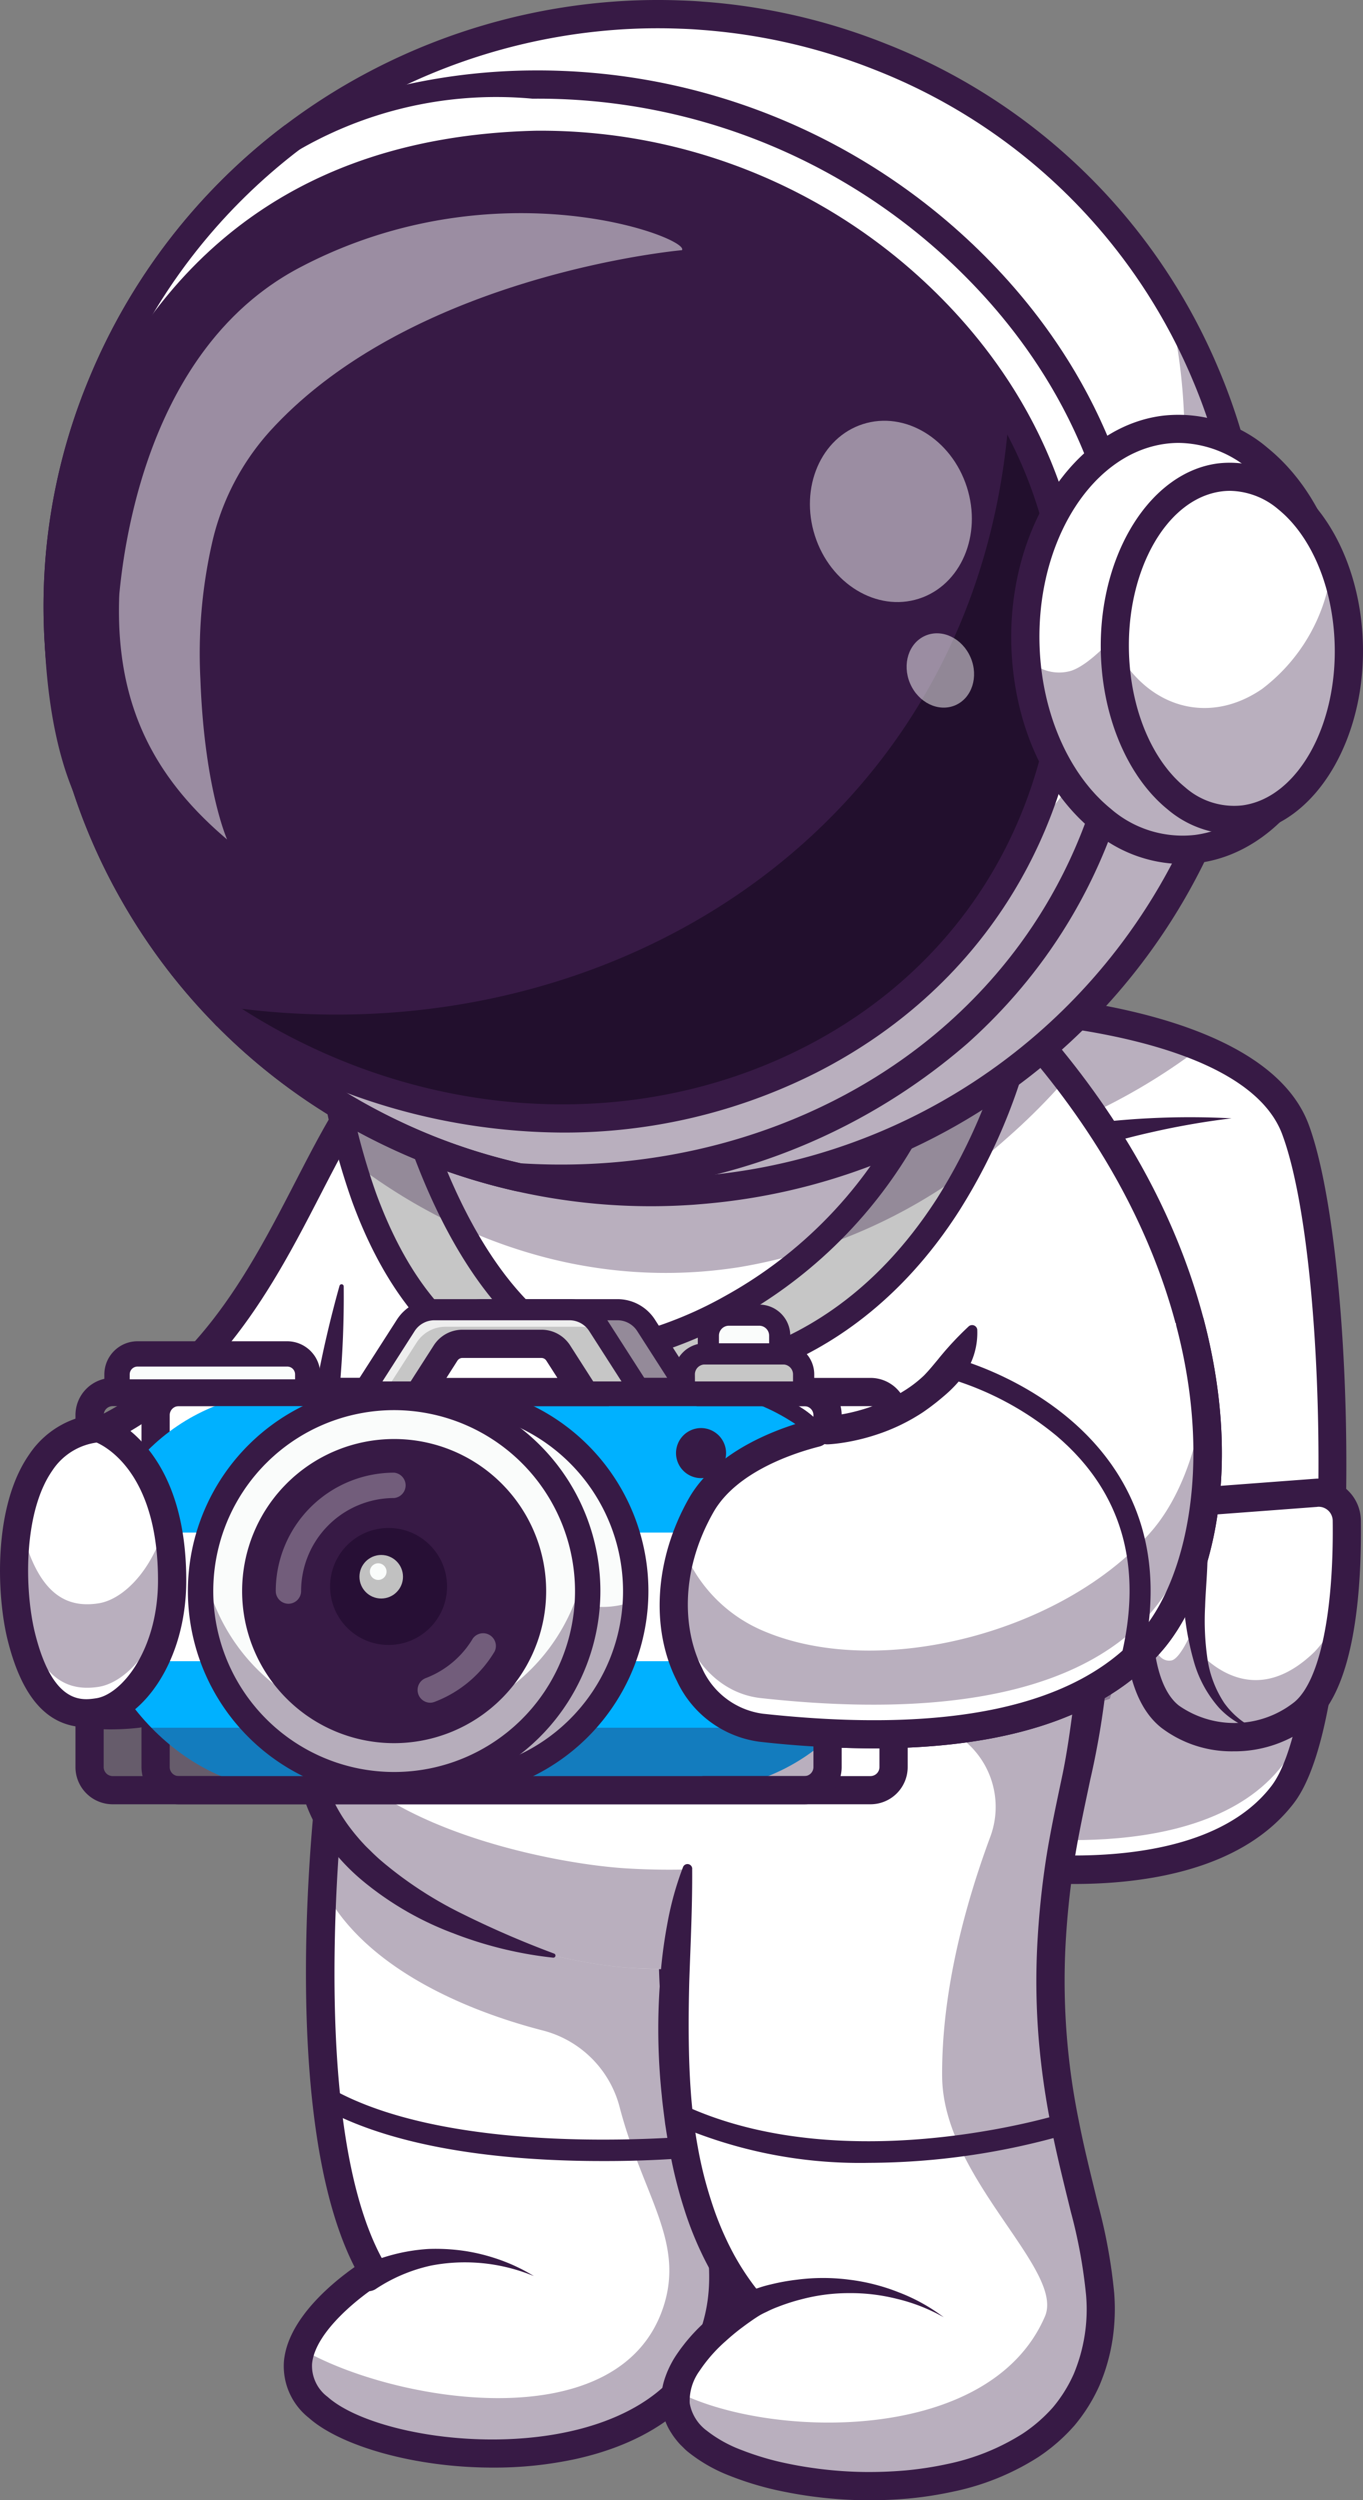 <svg xmlns="http://www.w3.org/2000/svg" width="107.006" height="196.227" viewBox="0 0 107.006 196.227">
  <rect x="0" y="0" width="107.006" height="196.227" fill="#808080" stroke="none"/>
  <g id="グループ_2585" data-name="グループ 2585" transform="translate(-1097.776 -474.773)">
    <g id="グループ_2341" data-name="グループ 2341" transform="translate(1104.419 556.849)">
      <g id="グループ_2340" data-name="グループ 2340" transform="translate(0)">
        <path id="パス_3929" data-name="パス 3929" d="M1228.315,1763.781c-.709,8.071-2.168,16.878-2.168,16.878-2.187,7.151-5.072,12.06-8.1,15.418-7.993,8.851-17.01,6.944-17.01,6.944v-21.573c10.978-4.563,15.147-15.374,19.341-23.052a37.019,37.019,0,0,1,2.495-4.051,11.655,11.655,0,0,1,3.793-3.547C1228.988,1749.567,1228.965,1756.364,1228.315,1763.781Z" transform="translate(-1201.033 -1750.654)" fill="#fff"/>
      </g>
    </g>
    <g id="グループ_2343" data-name="グループ 2343" transform="translate(1103.311 555.744)">
      <g id="グループ_2342" data-name="グループ 2342" transform="translate(0 0)">
        <path id="パス_3930" data-name="パス 3930" d="M1187.114,1788.229a12.593,12.593,0,0,1-2.414-.2l-.878-.186v-23.209l.682-.284c9.058-3.765,13.273-11.93,16.992-19.133,2.648-5.129,4.935-9.558,8.544-11.471a1.947,1.947,0,0,1,2.112.078c.8.576,2.465,1.774.888,16.783-.749,7.135-1.9,14.087-1.907,14.156l-.034.143c-4.229,13.827-11.115,19.387-16.148,21.617A19.428,19.428,0,0,1,1187.114,1788.229Zm-1.077-2.26a16.959,16.959,0,0,0,8.143-1.525c6.536-2.955,11.646-9.909,14.781-20.114.121-.745,1.147-7.1,1.848-13.681,1.222-11.474.461-14.246.141-14.876-2.93,1.637-5.045,5.731-7.487,10.462-3.613,7-8.09,15.668-17.427,19.867Zm25.033-50.28-.51-.963Z" transform="translate(-1183.822 -1733.475)" fill="#371a45"/>
      </g>
    </g>
    <g id="グループ_2345" data-name="グループ 2345" transform="translate(1175.409 553.774)">
      <g id="グループ_2344" data-name="グループ 2344" transform="translate(0 0)">
        <path id="パス_3931" data-name="パス 3931" d="M2327.661,1764.71c-6.351,8.281-22.889,5.41-22.889,5.41l-.145-55.956-.03-11.3s9.434.251,16.6,3.213c3.454,1.425,6.381,3.481,7.475,6.44C2332.487,1722.8,2332.88,1757.9,2327.661,1764.71Z" transform="translate(-2304.598 -1702.863)" fill="#fff"/>
      </g>
    </g>
    <g id="グループ_2347" data-name="グループ 2347" transform="translate(1175.41 551.454)" opacity="0.35">
      <g id="グループ_2346" data-name="グループ 2346" transform="translate(0)">
        <path id="パス_3932" data-name="パス 3932" d="M2331.553,1699.789c.222,12.27-.939,25.025-3.869,28.847-6.351,8.281-22.891,5.411-22.891,5.411l-.171-67.254s.176,0,.5.022l.133,52.438s16.54,2.87,22.89-5.411C2329.864,1711.6,2330.974,1706.279,2331.553,1699.789Z" transform="translate(-2304.623 -1666.793)" fill="#371a45"/>
      </g>
    </g>
    <g id="グループ_2349" data-name="グループ 2349" transform="translate(1174.303 552.667)">
      <g id="グループ_2348" data-name="グループ 2348" transform="translate(0 0)">
        <path id="パス_3933" data-name="パス 3933" d="M2295.191,1755.611a42.525,42.525,0,0,1-6.7-.51,1.107,1.107,0,0,1,.378-2.182c.159.027,15.956,2.654,21.822-4.994,4.834-6.3,4.728-40.684.856-51.134-3.074-8.294-22.869-8.926-23.068-8.932a1.107,1.107,0,0,1,.059-2.214c.876.023,21.494.684,25.086,10.376,1.845,4.98,3.03,16.149,2.947,27.792-.043,6.1-.532,20.779-4.122,25.46C2308.415,1754.535,2300.768,1755.611,2295.191,1755.611Z" transform="translate(-2287.404 -1685.645)" fill="#371a45"/>
      </g>
    </g>
    <g id="グループ_2351" data-name="グループ 2351" transform="translate(1187.154 591.925)">
      <g id="グループ_2350" data-name="グループ 2350">
        <path id="パス_3934" data-name="パス 3934" d="M2501.153,2295.936l-11.271.847a2.213,2.213,0,0,0-2.015,1.811c-.658,3.636-1.742,12.114,1.8,14.913a8.715,8.715,0,0,0,10.495-.313c3.124-2.644,3.429-10.958,3.379-15.074A2.217,2.217,0,0,0,2501.153,2295.936Z" transform="translate(-2487.18 -2295.93)" fill="#fff"/>
      </g>
    </g>
    <g id="グループ_2353" data-name="グループ 2353" transform="translate(1187.154 593.821)" opacity="0.35">
      <g id="グループ_2352" data-name="グループ 2352" transform="translate(0)">
        <path id="パス_3935" data-name="パス 3935" d="M2487.867,2326.168c-.66,3.635-1.742,12.113,1.8,14.91a8.714,8.714,0,0,0,10.5-.313c1.92-1.627,2.775-5.4,3.137-9.018a9.46,9.46,0,0,1-2.3,4.24c-5.681,5.52-9.922-.989-9.922-.989s-.736,1.58-1.323,1.67c-2.453.374-1.946-7.3-1.591-11.271A2.138,2.138,0,0,0,2487.867,2326.168Z" transform="translate(-2487.179 -2325.398)" fill="#371a45"/>
      </g>
    </g>
    <g id="グループ_2355" data-name="グループ 2355" transform="translate(1186.043 590.818)">
      <g id="グループ_2354" data-name="グループ 2354">
        <path id="パス_3936" data-name="パス 3936" d="M2478.471,2300.119a9.125,9.125,0,0,1-5.654-1.851c-3.873-3.066-3.04-11.327-2.2-15.978a3.322,3.322,0,0,1,3.022-2.719l11.271-.846a3.324,3.324,0,0,1,3.573,3.274c.07,5.753-.526,13.187-3.771,15.933A9.72,9.72,0,0,1,2478.471,2300.119Zm6.608-19.185-11.271.846a1.106,1.106,0,0,0-1.008.9c-1.263,6.98-.742,12.157,1.393,13.846a7.593,7.593,0,0,0,9.093-.29c1.959-1.658,3.076-6.973,2.987-14.216a1.109,1.109,0,0,0-1.193-1.092Z" transform="translate(-2469.912 -2278.716)" fill="#371a45"/>
      </g>
    </g>
    <g id="グループ_2357" data-name="グループ 2357" transform="translate(1190.357 595.61)">
      <g id="グループ_2356" data-name="グループ 2356">
        <path id="パス_3937" data-name="パス 3937" d="M2539.2,2354.329c-.008,1.47-.152,2.791-.195,4.135a20.858,20.858,0,0,0,.164,3.955,8.469,8.469,0,0,0,1.351,3.631,6.393,6.393,0,0,0,3.181,2.322,7.3,7.3,0,0,1-1.941-.689,6.375,6.375,0,0,1-1.668-1.282,9.279,9.279,0,0,1-2-3.735,22.116,22.116,0,0,1-.744-4.149c-.141-1.377-.187-2.783-.354-4.031l0-.014a1.111,1.111,0,1,1,2.2-.294A1.2,1.2,0,0,1,2539.2,2354.329Z" transform="translate(-2536.976 -2353.213)" fill="#371a45"/>
      </g>
    </g>
    <g id="グループ_2359" data-name="グループ 2359" transform="translate(1180.635 562.456)">
      <g id="グループ_2358" data-name="グループ 2358" transform="translate(0 0)">
        <path id="パス_3938" data-name="パス 3938" d="M2399.661,1837.907a61.469,61.469,0,0,0-6.278,1.091q-1.548.346-3.067.775c-1.014.278-2.01.605-2.995.941l-.017.006a1.112,1.112,0,0,1-.718-2.106,1.2,1.2,0,0,1,.187-.046c1.08-.169,2.156-.325,3.234-.427s2.152-.191,3.228-.241A61.983,61.983,0,0,1,2399.661,1837.907Z" transform="translate(-2385.834 -1837.821)" fill="#371a45"/>
      </g>
    </g>
    <g id="グループ_2361" data-name="グループ 2361" transform="translate(1175.409 553.774)" opacity="0.35">
      <g id="グループ_2360" data-name="グループ 2360" transform="translate(0 0)">
        <path id="パス_3939" data-name="パス 3939" d="M2321.2,1706.076a47.529,47.529,0,0,1-16.573,8.089l-.03-11.3S2314.032,1703.114,2321.2,1706.076Z" transform="translate(-2304.598 -1702.863)" fill="#371a45"/>
      </g>
    </g>
    <g id="グループ_2363" data-name="グループ 2363" transform="translate(1121.154 598.042)">
      <g id="グループ_2362" data-name="グループ 2362" transform="translate(0)">
        <path id="パス_3940" data-name="パス 3940" d="M1493.465,2451.984c-4.821,11.168-25.458,9.331-30.665,4.708-5.337-4.741,4.31-10.655,4.31-10.655-4.3-7.31-4.431-21.263-3.98-30.226.245-4.912.667-8.325.667-8.325l30.42-16.464a72.825,72.825,0,0,1-1.985,15.729,59.538,59.538,0,0,0-1.047,21.623C1492.668,2438.889,1496.462,2445.039,1493.465,2451.984Z" transform="translate(-1461.19 -2391.022)" fill="#fff"/>
      </g>
    </g>
    <g id="グループ_2365" data-name="グループ 2365" transform="translate(1121.154 598.042)" opacity="0.35">
      <g id="グループ_2364" data-name="グループ 2364" transform="translate(0)">
        <path id="パス_3941" data-name="パス 3941" d="M1493.466,2451.984c-4.82,11.168-25.458,9.331-30.665,4.708a4,4,0,0,1-1.351-4.608c7.036,4.148,24.966,7.287,28.441-3.272,1.7-5.169-1.627-8.741-3.44-15.719a8.392,8.392,0,0,0-6.039-5.987c-6.245-1.612-13.923-4.979-17.092-10.915-.065-.121-.13-.248-.189-.38.245-4.912.667-8.325.667-8.325l27.231-14.738,3.189-1.726a72.817,72.817,0,0,1-1.985,15.729c-.145.661-.277,1.313-.4,1.95s-.236,1.268-.336,1.888c-.05.31-.1.614-.145.917q-.208,1.367-.348,2.667-.049.434-.089.859c-.053.542-.1,1.079-.133,1.607-.115,1.629-.153,3.175-.139,4.644q0,.239.009.478.009.483.027.956c.018.431.038.853.062,1.269.021.3.041.6.062.9.018.2.032.392.05.584.015.171.03.336.047.5s.03.313.047.466c.071.664.151,1.307.239,1.935C1492.669,2438.889,1496.463,2445.039,1493.466,2451.984Z" transform="translate(-1461.191 -2391.022)" fill="#371a45"/>
      </g>
    </g>
    <g id="グループ_2367" data-name="グループ 2367" transform="translate(1151.458 614.06)" opacity="0.35">
      <g id="グループ_2366" data-name="グループ 2366" transform="translate(0 0)">
        <path id="パス_3942" data-name="パス 3942" d="M1932.608,2640.029q-.182.96-.336,1.888Q1932.422,2640.988,1932.608,2640.029Z" transform="translate(-1932.272 -2640.029)" fill="#371a45"/>
      </g>
    </g>
    <g id="グループ_2369" data-name="グループ 2369" transform="translate(1120.047 596.934)">
      <g id="グループ_2368" data-name="グループ 2368" transform="translate(0)">
        <path id="パス_3943" data-name="パス 3943" d="M1460.411,2445.291c-6.163,0-11.967-1.7-14.446-3.9a5.17,5.17,0,0,1-1.961-4.439c.293-3.32,3.822-6.188,5.547-7.4-6.11-11.948-3.087-37.228-2.952-38.326a1.108,1.108,0,1,1,2.2.271c-.033.269-3.229,26.988,3.168,37.853l.552.937-.927.569c-1.419.873-5.153,3.708-5.38,6.3a3.039,3.039,0,0,0,1.226,2.587c2.946,2.617,11.7,4.331,19.016,2.707,3.464-.769,7.993-2.613,9.9-7.027,1.871-4.336.892-8.315-.464-13.822-1.807-7.341-4.057-16.478-.834-31.205a71.632,71.632,0,0,0,1.958-15.5,1.107,1.107,0,0,1,1.107-1.1h0a1.108,1.108,0,0,1,1.1,1.111,73.659,73.659,0,0,1-2.009,15.965c-3.113,14.224-.932,23.083.821,30.2,1.4,5.7,2.514,10.209.347,15.229-1.8,4.173-5.761,7.047-11.451,8.311A30.267,30.267,0,0,1,1460.411,2445.291Z" transform="translate(-1443.984 -2373.788)" fill="#371a45"/>
      </g>
    </g>
    <g id="グループ_2371" data-name="グループ 2371" transform="translate(1122.556 638.591)">
      <g id="グループ_2370" data-name="グループ 2370" transform="translate(0 0)">
        <path id="パス_3944" data-name="パス 3944" d="M1505.462,3027.149c-6.708,0-15.858-.747-22.057-4.231a.831.831,0,0,1,.814-1.448c10.16,5.71,29.531,3.632,29.725,3.611a.83.83,0,1,1,.184,1.651A84.962,84.962,0,0,1,1505.462,3027.149Z" transform="translate(-1482.981 -3021.362)" fill="#371a45"/>
      </g>
    </g>
    <g id="グループ_2373" data-name="グループ 2373" transform="translate(1148.453 620.08)">
      <g id="グループ_2372" data-name="グループ 2372">
        <path id="パス_3945" data-name="パス 3945" d="M1885.565,2733.6" transform="translate(-1885.565 -2733.604)" fill="none" stroke="#293856" stroke-linecap="round" stroke-miterlimit="10" stroke-width="34.431"/>
      </g>
    </g>
    <g id="グループ_2375" data-name="グループ 2375" transform="translate(1141.57 569.818)">
      <g id="グループ_2374" data-name="グループ 2374">
        <path id="パス_3946" data-name="パス 3946" d="M1778.556,1952.269" transform="translate(-1778.556 -1952.269)" fill="#32b1d1"/>
      </g>
    </g>
    <g id="グループ_2377" data-name="グループ 2377" transform="translate(1121.403 537.281)">
      <g id="グループ_2376" data-name="グループ 2376">
        <path id="パス_3947" data-name="パス 3947" d="M1530.265,1505.928a44.727,44.727,0,0,1-1.11,9.325c-.174.723-.374,1.407-.59,2.049-.033.1-.064.191-.1.285a29.217,29.217,0,0,1-2.414,5.188,28.815,28.815,0,0,1-13.245,11.733,46.827,46.827,0,0,1-18.367,4c-1.2.014-2.442-.022-3.718-.111-5.659-.4-19.281-3.643-23.791-12.082-1.423-2.666-2.016-7.691-1.852-14.848a267.489,267.489,0,0,1,3.25-31.77q.336-2.255.709-4.6.411-2.624.867-5.363c1.19-7.182,2.586-14.951,4.172-23.259l44.068,2.381c2.461,6.453,4.538,12.738,6.238,18.752.135.476.266.947.393,1.418q.528,1.911,1,3.782C1529.046,1485.706,1530.5,1497.132,1530.265,1505.928Z" transform="translate(-1465.054 -1446.475)" fill="#fff"/>
      </g>
    </g>
    <g id="グループ_2379" data-name="グループ 2379" transform="translate(1121.402 593.956)" opacity="0.35">
      <g id="グループ_2378" data-name="グループ 2378" transform="translate(0)">
        <path id="パス_3948" data-name="パス 3948" d="M1528.461,2341.94a28.788,28.788,0,0,1-15.659,16.921,46.737,46.737,0,0,1-22.087,3.888c-5.658-.4-19.281-3.643-23.789-12.083-1.4-2.622-2-7.525-1.861-14.5.112,4.138.72,7.133,1.861,8.885,4.508,6.924,18.131,9.588,23.789,9.912a55.686,55.686,0,0,0,22.087-3.189c7.3-2.664,12.915-7.5,15.659-13.88a27.766,27.766,0,0,0,1.814-10.4C1530.349,2333.427,1529.733,2338.338,1528.461,2341.94Z" transform="translate(-1465.047 -2327.503)" fill="#371a45"/>
      </g>
    </g>
    <g id="グループ_2381" data-name="グループ 2381" transform="translate(1121.402 585.929)" opacity="0.35">
      <g id="グループ_2380" data-name="グループ 2380" transform="translate(0)">
        <path id="パス_3949" data-name="パス 3949" d="M1466.276,2202.722c-.717,6.445-1.133,12.033-1.218,16.694A108.044,108.044,0,0,1,1466.276,2202.722Z" transform="translate(-1465.038 -2202.722)" fill="#371a45"/>
      </g>
    </g>
    <g id="グループ_2383" data-name="グループ 2383" transform="translate(1186.167 585.917)" opacity="0.35">
      <g id="グループ_2382" data-name="グループ 2382">
        <path id="パス_3950" data-name="パス 3950" d="M2472.307,2210.577c-.029-2.5-.183-5.192-.463-8.039A59.812,59.812,0,0,1,2472.307,2210.577Z" transform="translate(-2471.844 -2202.538)" fill="#371a45"/>
      </g>
    </g>
    <g id="グループ_2385" data-name="グループ 2385" transform="translate(1120.596 575.567)">
      <g id="グループ_2384" data-name="グループ 2384" transform="translate(0)">
        <path id="パス_3951" data-name="パス 3951" d="M1456.679,2041.8a79.4,79.4,0,0,1-.319,7.961c-.1,1.318-.245,2.631-.376,3.944l-.389,3.938a152.391,152.391,0,0,0-1.057,15.711c.006.65.018,1.3.049,1.947s.084,1.291.152,1.929a19.754,19.754,0,0,0,.693,3.711,9.038,9.038,0,0,0,.661,1.652,12.731,12.731,0,0,0,.973,1.542,16.312,16.312,0,0,0,1.181,1.421c.208.229.439.439.66.659s.452.429.688.636a30.677,30.677,0,0,0,6.383,4.182,75.051,75.051,0,0,0,7.215,3.123.167.167,0,0,1-.077.323,30.834,30.834,0,0,1-7.822-1.909,24.7,24.7,0,0,1-7.1-4.1,16.564,16.564,0,0,1-2.875-3.075,13.5,13.5,0,0,1-1.112-1.832,11.1,11.1,0,0,1-.768-2.044,34.16,34.16,0,0,1-.912-8.142c-.026-1.344-.007-2.684.036-4.02s.1-2.669.178-4c.15-2.661.392-5.311.692-7.95a89.429,89.429,0,0,1,2.917-15.659.168.168,0,0,1,.329.046Z" transform="translate(-1452.515 -2041.63)" fill="#371a45"/>
      </g>
    </g>
    <g id="グループ_2387" data-name="グループ 2387" transform="translate(1150.644 600.543)">
      <g id="グループ_2386" data-name="グループ 2386" transform="translate(0)">
        <path id="パス_3952" data-name="パス 3952" d="M1920.73,2450.663s-4.617,23.058,4.96,34.252c0,0-9.646,5.915-4.31,10.655,5.206,4.624,25.845,6.461,30.665-4.709,4.614-10.691-6.866-19.492-1.233-45.23a72.842,72.842,0,0,0,1.984-15.732Z" transform="translate(-1919.618 -2429.9)" fill="#fff"/>
      </g>
    </g>
    <g id="グループ_2389" data-name="グループ 2389" transform="translate(1150.798 596.735)" opacity="0.35">
      <g id="グループ_2388" data-name="グループ 2388" transform="translate(0)">
        <path id="パス_3953" data-name="パス 3953" d="M1953.049,2390.3c-5.631,25.739,5.847,34.541,1.233,45.232-4.82,11.169-25.458,9.331-30.665,4.708a4.029,4.029,0,0,1-1.549-3.841c7,3.7,24.559,4.331,28.954-5.856,1.587-3.678-8-10.828-8.069-18.822-.054-6.7,1.821-13.543,3.786-18.84a6.725,6.725,0,0,0-5.978-9.048l-.123-.007a54.679,54.679,0,0,1-8.381-1.124s-4.865-6.151.555-9.62c0,0,16.479,2.262,25.013-2.386a39.6,39.6,0,0,1-1.7,11.372c-.492.156-1.047.319-1.658.478C1954.082,2385.425,1953.551,2388.019,1953.049,2390.3Z" transform="translate(-1922.01 -2370.702)" fill="#371a45"/>
      </g>
    </g>
    <g id="グループ_2391" data-name="グループ 2391" transform="translate(1149.452 600.323)">
      <g id="グループ_2390" data-name="グループ 2390" transform="translate(0)">
        <path id="パス_3954" data-name="パス 3954" d="M1903.759,2447.594c.019,2.98-.129,5.906-.229,8.826-.037,1.46-.058,2.918-.043,4.374s.06,2.91.168,4.356a39.346,39.346,0,0,0,.548,4.3,31.048,31.048,0,0,0,1.042,4.179,24.427,24.427,0,0,0,1.628,3.933,19.99,19.99,0,0,0,2.326,3.488l.821.98-1.084.684c-.421.266-.885.6-1.31.919s-.85.675-1.247,1.036a11.916,11.916,0,0,0-2.056,2.348,4.031,4.031,0,0,0-.76,2.517,3.415,3.415,0,0,0,1.329,2.148,10.23,10.23,0,0,0,2.672,1.5,22.177,22.177,0,0,0,3.108.966,31.8,31.8,0,0,0,6.561.784c1.1.013,2.209-.028,3.305-.124a27.236,27.236,0,0,0,3.248-.5,17.706,17.706,0,0,0,5.943-2.4,12.073,12.073,0,0,0,2.351-2.047,11.051,11.051,0,0,0,1.63-2.61,13.141,13.141,0,0,0,.972-6.2,40.187,40.187,0,0,0-1.2-6.551c-.541-2.21-1.108-4.45-1.552-6.729a60.742,60.742,0,0,1-.974-6.911,55.828,55.828,0,0,1-.119-6.989,67.705,67.705,0,0,1,.686-6.941c.354-2.287.858-4.586,1.318-6.783.458-2.219.714-4.459,1.03-6.68a52.694,52.694,0,0,1,1.22-6.705v0a.382.382,0,0,1,.738,0,19.992,19.992,0,0,1,.374,6.976,64.687,64.687,0,0,1-1.19,6.849c-.479,2.276-.953,4.445-1.3,6.677a65.533,65.533,0,0,0-.662,6.7,54.83,54.83,0,0,0,1.054,13.376c.43,2.21.985,4.4,1.531,6.634a42.151,42.151,0,0,1,1.255,6.925,16.1,16.1,0,0,1-.134,3.661,15.013,15.013,0,0,1-1.012,3.557,13.241,13.241,0,0,1-1.989,3.184,14.259,14.259,0,0,1-2.8,2.445,19.9,19.9,0,0,1-6.691,2.724,29.613,29.613,0,0,1-3.523.547q-1.77.155-3.544.133a33.979,33.979,0,0,1-7.031-.842,24.4,24.4,0,0,1-3.432-1.068,12.31,12.31,0,0,1-3.274-1.86,3.733,3.733,0,0,1-.371-.336c-.119-.12-.242-.23-.355-.358a6.274,6.274,0,0,1-.631-.837,4.925,4.925,0,0,1-.742-2.062,5.172,5.172,0,0,1,.232-2.146,7.8,7.8,0,0,1,.859-1.8,14.075,14.075,0,0,1,2.439-2.8c.448-.407.912-.79,1.39-1.155s.951-.7,1.5-1.047l-.263,1.664a22.172,22.172,0,0,1-2.605-3.9,26.606,26.606,0,0,1-1.773-4.28,36.031,36.031,0,0,1-1.121-4.448c-.155-.747-.263-1.5-.382-2.251-.093-.753-.2-1.506-.268-2.26a49.706,49.706,0,0,1-.124-9.056,37.864,37.864,0,0,1,.576-4.479,24.621,24.621,0,0,1,1.217-4.37.375.375,0,0,1,.724.137Z" transform="translate(-1901.093 -2426.475)" fill="#371a45"/>
      </g>
    </g>
    <g id="グループ_2393" data-name="グループ 2393" transform="translate(1150.204 639.881)">
      <g id="グループ_2392" data-name="グループ 2392" transform="translate(0)">
        <path id="パス_3955" data-name="パス 3955" d="M1928.577,3046.054a36.353,36.353,0,0,1-15.321-3.055.831.831,0,0,1,.7-1.505c12.773,5.962,29.532.775,29.7.722a.831.831,0,0,1,.5,1.583A56.552,56.552,0,0,1,1928.577,3046.054Z" transform="translate(-1912.776 -3041.416)" fill="#371a45"/>
      </g>
    </g>
    <g id="グループ_2395" data-name="グループ 2395" transform="translate(1114.88 587.639)">
      <g id="グループ_2394" data-name="グループ 2394" transform="translate(0 0)">
        <circle id="楕円形_103" data-name="楕円形 103" cx="5.486" cy="5.486" r="5.486" transform="translate(0 7.758) rotate(-45)" fill="#fff"/>
      </g>
    </g>
    <g id="グループ_2397" data-name="グループ 2397" transform="translate(1117.154 592.922)" opacity="0.35">
      <g id="グループ_2396" data-name="グループ 2396" transform="translate(0)">
        <path id="パス_3956" data-name="パス 3956" d="M1399.007,2314.045a5.486,5.486,0,1,0,10.968-.286,5.425,5.425,0,0,0-.588-2.331,5.486,5.486,0,0,1-9.914.258A5.423,5.423,0,0,0,1399.007,2314.045Z" transform="translate(-1399.005 -2311.428)" fill="#371a45"/>
      </g>
    </g>
    <g id="グループ_2399" data-name="グループ 2399" transform="translate(1116.045 588.803)">
      <g id="グループ_2398" data-name="グループ 2398" transform="translate(0)">
        <path id="パス_3957" data-name="パス 3957" d="M1388.363,2260.584a6.6,6.6,0,0,1-6.589-6.422h0a6.6,6.6,0,0,1,6.419-6.763l.174,0a6.593,6.593,0,0,1,.169,13.184Zm-4.375-6.48a4.378,4.378,0,1,0,4.378-4.492h-.116a4.383,4.383,0,0,0-4.263,4.49Z" transform="translate(-1381.772 -2247.397)" fill="#371a45"/>
      </g>
    </g>
    <g id="グループ_2433" data-name="グループ 2433" transform="translate(1120.099 582.667)">
      <g id="グループ_2401" data-name="グループ 2401" transform="translate(1.072 1.124)" opacity="0.35">
        <g id="グループ_2400" data-name="グループ 2400">
          <path id="パス_3958" data-name="パス 3958" d="M1462.067,2186.427a84.177,84.177,0,0,0,.855-16.951,85.359,85.359,0,0,1-.893,9.223,48.421,48.421,0,0,0-.4,11.544C1461.729,2188.961,1461.877,2187.685,1462.067,2186.427Z" transform="translate(-1461.453 -2169.476)" fill="#371a45"/>
        </g>
      </g>
      <g id="グループ_2403" data-name="グループ 2403" transform="translate(1.106 1.108)">
        <g id="グループ_2402" data-name="グループ 2402">
          <path id="パス_3959" data-name="パス 3959" d="M1467.849,2196.822l28.647,1.472a6.194,6.194,0,0,0,6.485-5.852l.783-15.245a6.2,6.2,0,0,0-4.625-6.3,6.015,6.015,0,0,0-1.226-.188l-28.643-1.472a6.19,6.19,0,0,0-6.485,5.852l-.623,12.074-.164,3.17A6.2,6.2,0,0,0,1467.849,2196.822Z" transform="translate(-1461.989 -2169.232)" fill="#fff"/>
        </g>
      </g>
      <g id="グループ_2405" data-name="グループ 2405" transform="translate(1.106 2.777)" opacity="0.35">
        <g id="グループ_2404" data-name="グループ 2404">
          <path id="パス_3960" data-name="パス 3960" d="M1467.849,2221.1l28.647,1.472a6.194,6.194,0,0,0,6.485-5.852l.783-15.245a6.2,6.2,0,0,0-4.625-6.3c-1.682,1-2.751,1.635-2.751,1.635-2.024,12.165-5.822,18.088-21.03,17.555-6.565-.232-10.653-1.445-13.2-2.925l-.164,3.17A6.194,6.194,0,0,0,1467.849,2221.1Z" transform="translate(-1461.989 -2195.177)" fill="#371a45"/>
        </g>
      </g>
      <g id="グループ_2407" data-name="グループ 2407">
        <g id="グループ_2406" data-name="グループ 2406">
          <path id="パス_3961" data-name="パス 3961" d="M1480.723,2183.29c-.126,0-.253,0-.38-.01l-28.645-1.473a7.3,7.3,0,0,1-6.9-7.649l.784-15.247a7.3,7.3,0,0,1,7.649-6.9l28.645,1.473a7.3,7.3,0,0,1,6.9,7.648l-.784,15.247a7.3,7.3,0,0,1-7.269,6.91Zm-27.869-29.073a5.076,5.076,0,0,0-5.06,4.809l-.784,15.247a5.088,5.088,0,0,0,4.8,5.323l28.645,1.473a5.087,5.087,0,0,0,5.323-4.8l.784-15.247a5.087,5.087,0,0,0-4.8-5.323l-28.645-1.473C1453.029,2154.219,1452.941,2154.218,1452.854,2154.218Z" transform="translate(-1444.788 -2152.003)" fill="#371a45"/>
        </g>
      </g>
      <g id="グループ_2409" data-name="グループ 2409" transform="translate(5.823 2.272)">
        <g id="グループ_2408" data-name="グループ 2408">
          <path id="パス_3962" data-name="パス 3962" d="M1535.3,2213.58a5.51,5.51,0,0,0,1.144.171l28.647,1.472a6.188,6.188,0,0,0,5.8-3.337,6.068,6.068,0,0,0,.682-2.515l.351-6.772.116-2.235.321-6.238a6.2,6.2,0,0,0-5.852-6.485l-6.19-.317a6.194,6.194,0,0,1,4.716,6.313l-.421,8.235-.362,7.014a6.2,6.2,0,0,1-6.485,5.852Z" transform="translate(-1535.301 -2187.325)" fill="#fff"/>
        </g>
      </g>
      <g id="グループ_2411" data-name="グループ 2411" transform="translate(5.823 15.312)" opacity="0.35">
        <g id="グループ_2410" data-name="グループ 2410">
          <path id="パス_3963" data-name="パス 3963" d="M1535.3,2403.244a5.477,5.477,0,0,0,1.144.172l28.647,1.472a6.188,6.188,0,0,0,6.481-5.852l.466-9.007c-.8,1.555-2.2,3.441-4.279,3.541-1.142.057-2.219-.819-3.147-2.031l-.362,7.014a6.2,6.2,0,0,1-6.485,5.851Z" transform="translate(-1535.301 -2390.029)" fill="#371a45"/>
        </g>
      </g>
      <g id="グループ_2413" data-name="グループ 2413" transform="translate(5.548 1.164)">
        <g id="グループ_2412" data-name="グループ 2412">
          <path id="パス_3964" data-name="パス 3964" d="M1561.432,2200.225c-.127,0-.255,0-.383-.01l-28.647-1.474a6.854,6.854,0,0,1-1.361-.2l.33-2.179,22.468,1.157a5.085,5.085,0,0,0,5.32-4.8l.784-15.247a5.074,5.074,0,0,0-3.869-5.184l.318-2.182,6.187.317a7.3,7.3,0,0,1,6.9,7.65l-.784,15.245a7.3,7.3,0,0,1-7.263,6.911Zm-2.495-2.336,2.227.115a5.083,5.083,0,0,0,5.32-4.8h0l.784-15.246a5.088,5.088,0,0,0-4.8-5.324l-2.008-.1a7.268,7.268,0,0,1,1.7,5.054l-.783,15.246a7.23,7.23,0,0,1-2.4,5.03Z" transform="translate(-1531.041 -2170.102)" fill="#371a45"/>
        </g>
      </g>
      <g id="グループ_2415" data-name="グループ 2415" transform="translate(23.862 10.673)">
        <g id="グループ_2414" data-name="グループ 2414">
          <path id="パス_3965" data-name="パス 3965" d="M1815.732,2323c-.026.564.559,5.152.559,5.152l3.213.146c2.212.1,4.11-2.107,4.239-4.933s-1.56-5.2-3.772-5.3l-3.213-.147S1815.774,2322.085,1815.732,2323Z" transform="translate(-1815.731 -2317.924)" fill="#22a7f0"/>
        </g>
      </g>
      <g id="グループ_2417" data-name="グループ 2417" transform="translate(23.862 10.673)" opacity="0.35">
        <g id="グループ_2416" data-name="グループ 2416">
          <path id="パス_3966" data-name="パス 3966" d="M1815.732,2323c-.026.564.559,5.152.559,5.152l3.213.146c2.212.1,4.11-2.107,4.239-4.933s-1.56-5.2-3.772-5.3l-3.213-.147S1815.774,2322.085,1815.732,2323Z" transform="translate(-1815.731 -2317.924)" fill="#371a45"/>
        </g>
      </g>
      <g id="グループ_2419" data-name="グループ 2419" transform="translate(23.031 9.886)">
        <g id="グループ_2418" data-name="グループ 2418">
          <path id="パス_3967" data-name="パス 3967" d="M1807.569,2317.678q-.093,0-.187,0l-2.231-.1a1.99,1.99,0,0,1-1.89-1.748,37.939,37.939,0,0,1-.443-4.317h0a36.586,36.586,0,0,1,.827-4.277,1.994,1.994,0,0,1,2.037-1.551l2.243.1a4.418,4.418,0,0,1,3.4,1.976,7,7,0,0,1-.377,8.259A4.449,4.449,0,0,1,1807.569,2317.678Zm-3.092-6.1c0,.077.011.625.432,4.04a.332.332,0,0,0,.317.291l2.231.1a2.777,2.777,0,0,0,2.233-1.081,5.342,5.342,0,0,0,.284-6.212,2.8,2.8,0,0,0-2.125-1.28l-2.243-.1a.339.339,0,0,0-.342.259A40.172,40.172,0,0,0,1804.477,2311.582Zm-.83-.036h0Z" transform="translate(-1802.816 -2305.677)" fill="#371a45"/>
        </g>
      </g>
      <g id="グループ_2422" data-name="グループ 2422" transform="translate(19.812 9.839)">
        <g id="グループ_2420" data-name="グループ 2420" transform="translate(0.604 0.651)">
          <ellipse id="楕円形_104" data-name="楕円形 104" cx="5.121" cy="4.01" rx="5.121" ry="4.01" transform="translate(0 10.232) rotate(-87.386)" fill="#22a7f0"/>
        </g>
        <g id="グループ_2421" data-name="グループ 2421">
          <path id="パス_3968" data-name="パス 3968" d="M1757.539,2316.856c-.062,0-.125,0-.187,0a4.417,4.417,0,0,1-3.4-1.975,6.711,6.711,0,0,1-1.161-4.191h0a6.712,6.712,0,0,1,1.538-4.068,4.256,4.256,0,0,1,6.971.318,7,7,0,0,1-.377,8.259A4.451,4.451,0,0,1,1757.539,2316.856Zm-3.092-6.1a5.049,5.049,0,0,0,.855,3.152,2.605,2.605,0,0,0,4.358.2,5.343,5.343,0,0,0,.284-6.212,2.6,2.6,0,0,0-4.358-.2,5.048,5.048,0,0,0-1.139,3.061Z" transform="translate(-1752.78 -2304.956)" fill="#371a45"/>
        </g>
      </g>
      <g id="グループ_2424" data-name="グループ 2424" transform="translate(20.416 10.49)">
        <g id="グループ_2423" data-name="グループ 2423" transform="translate(0 0)">
          <ellipse id="楕円形_105" data-name="楕円形 105" cx="5.121" cy="4.01" rx="5.121" ry="4.01" transform="translate(0 10.232) rotate(-87.386)" fill="#22a7f0"/>
        </g>
      </g>
      <g id="グループ_2426" data-name="グループ 2426" transform="translate(20.643 10.671)" opacity="0.7">
        <g id="グループ_2425" data-name="グループ 2425">
          <path id="パス_3969" data-name="パス 3969" d="M1773.7,2323.191a6,6,0,0,1-.059.617c-.327-2.26-1.832-3.994-3.714-4.08-2.05-.092-3.829,1.8-4.18,4.319a6.433,6.433,0,0,1-.059-1.221c.13-2.826,2.027-5.036,4.239-4.933S1773.831,2320.365,1773.7,2323.191Z" transform="translate(-1765.684 -2317.889)" fill="#fff"/>
        </g>
      </g>
      <g id="グループ_2428" data-name="グループ 2428" transform="translate(20.643 14.014)" opacity="0.35">
        <g id="グループ_2427" data-name="グループ 2427">
          <path id="パス_3970" data-name="パス 3970" d="M1773.709,2371.813c-.13,2.826-2.027,5.033-4.239,4.932s-3.9-2.472-3.773-5.3a6.31,6.31,0,0,1,.212-1.378,4.146,4.146,0,0,0,3.561,3.345c1.838.083,3.457-1.428,4.027-3.561A6.44,6.44,0,0,1,1773.709,2371.813Z" transform="translate(-1765.69 -2369.855)" fill="#371a45"/>
        </g>
      </g>
      <g id="グループ_2430" data-name="グループ 2430" transform="translate(19.812 9.839)">
        <g id="グループ_2429" data-name="グループ 2429">
          <path id="パス_3971" data-name="パス 3971" d="M1757.539,2316.856c-.062,0-.125,0-.187,0a4.417,4.417,0,0,1-3.4-1.975,6.711,6.711,0,0,1-1.161-4.191h0a6.712,6.712,0,0,1,1.538-4.068,4.256,4.256,0,0,1,6.971.318,7,7,0,0,1-.377,8.259A4.451,4.451,0,0,1,1757.539,2316.856Zm-3.092-6.1a5.049,5.049,0,0,0,.855,3.152,2.605,2.605,0,0,0,4.358.2,5.343,5.343,0,0,0,.284-6.212,2.6,2.6,0,0,0-4.358-.2,5.048,5.048,0,0,0-1.139,3.061Z" transform="translate(-1752.78 -2304.956)" fill="#371a45"/>
        </g>
      </g>
      <g id="グループ_2432" data-name="グループ 2432" transform="translate(10.572 0.485)">
        <g id="グループ_2431" data-name="グループ 2431">
          <path id="パス_3972" data-name="パス 3972" d="M1614.445,2188.934h-.023a.83.83,0,0,1-.807-.853l.282-10.14-4.756-3.343.684-14.264a.831.831,0,0,1,1.659.08l-.64,13.351,4.738,3.33-.306,11.032A.831.831,0,0,1,1614.445,2188.934Z" transform="translate(-1609.139 -2159.543)" fill="#371a45"/>
        </g>
      </g>
    </g>
    <g id="グループ_2435" data-name="グループ 2435" transform="translate(1159.559 591.482)">
      <g id="グループ_2434" data-name="グループ 2434" transform="translate(0)">
        <path id="パス_3973" data-name="パス 3973" d="M2086.5,2289.033a7.914,7.914,0,0,1,2.767,5.365,5.988,5.988,0,0,1-2.219,5.29s-10.3,5.275-26.833,1.77c0,0-4.866-6.149.554-9.62C2060.774,2291.837,2078.22,2294.233,2086.5,2289.033Z" transform="translate(-2058.213 -2289.033)" fill="#fff"/>
      </g>
    </g>
    <g id="グループ_2437" data-name="グループ 2437" transform="translate(1159.625 592.437)" opacity="0.35">
      <g id="グループ_2436" data-name="グループ 2436" transform="translate(0)">
        <path id="パス_3974" data-name="パス 3974" d="M2090.228,2308.291a5.984,5.984,0,0,1-2.218,5.284s-10.3,5.277-26.835,1.771a10.548,10.548,0,0,1-1.94-4.4c.078.117.129.179.129.179,12.083,2.564,20.838.433,24.673-.9a6.328,6.328,0,0,0,4.383-6.046c0-.037,0-.074,0-.112a1.064,1.064,0,0,0-.014-.186A7.4,7.4,0,0,1,2090.228,2308.291Z" transform="translate(-2059.235 -2303.879)" fill="#371a45"/>
      </g>
    </g>
    <g id="グループ_2439" data-name="グループ 2439" transform="translate(1158.452 590.126)">
      <g id="グループ_2438" data-name="グループ 2438">
        <path id="パス_3975" data-name="パス 3975" d="M2055.319,2284.066a55.021,55.021,0,0,1-11.429-1.235l-.391-.083-.248-.313c-.112-.142-2.744-3.517-2.162-7a6.181,6.181,0,0,1,2.987-4.242l.343-.22.4.055c.171.023,17.147,2.279,24.991-2.645l.665-.417.614.489a9.009,9.009,0,0,1,3.185,6.192,7.079,7.079,0,0,1-2.724,6.258l-.1.056C2071.133,2281.129,2065.244,2284.066,2055.319,2284.066Zm-10.55-3.315c15.018,3.065,24.757-1.321,25.62-1.731a5.007,5.007,0,0,0,1.677-4.292,6.488,6.488,0,0,0-1.823-4.026c-8.075,4.417-22.562,2.911-25.293,2.578a3.853,3.853,0,0,0-1.675,2.523C2042.941,2277.8,2044.236,2279.963,2044.769,2280.751Z" transform="translate(-2041.006 -2267.968)" fill="#371a45"/>
      </g>
    </g>
    <g id="グループ_2441" data-name="グループ 2441" transform="translate(1155.549 653.55)">
      <g id="グループ_2440" data-name="グループ 2440" transform="translate(0)">
        <path id="パス_3976" data-name="パス 3976" d="M2012.191,3257a13.988,13.988,0,0,0-3.645-1.439,14.9,14.9,0,0,0-3.83-.458,14.561,14.561,0,0,0-3.758.5,15.189,15.189,0,0,0-1.789.578,7.926,7.926,0,0,0-.86.376l-.847.4-.081.038a1.061,1.061,0,1,1-.9-1.923,1.078,1.078,0,0,1,.13-.051l1-.315a9.419,9.419,0,0,1,1-.286,16.96,16.96,0,0,1,2.05-.371,15.927,15.927,0,0,1,4.117,0,15.7,15.7,0,0,1,3.926,1.011A14.253,14.253,0,0,1,2012.191,3257Z" transform="translate(-1995.87 -3253.91)" fill="#371a45"/>
      </g>
    </g>
    <g id="グループ_2443" data-name="グループ 2443" transform="translate(1125.59 651.267)">
      <g id="グループ_2442" data-name="グループ 2442" transform="translate(0)">
        <path id="パス_3977" data-name="パス 3977" d="M1544.246,3220.564a14.133,14.133,0,0,0-6.491-1.038,14.042,14.042,0,0,0-1.6.217,12.79,12.79,0,0,0-4.332,1.84l-.057.035a1.062,1.062,0,0,1-1.122-1.8,1.16,1.16,0,0,1,.143-.074,14.542,14.542,0,0,1,3.438-1.094,14.3,14.3,0,0,1,1.769-.216,15.3,15.3,0,0,1,1.763.038,14.554,14.554,0,0,1,3.4.675A14.117,14.117,0,0,1,1544.246,3220.564Z" transform="translate(-1530.146 -3218.425)" fill="#371a45"/>
      </g>
    </g>
    <g id="グループ_2445" data-name="グループ 2445" transform="translate(1150.668 555.56)">
      <g id="グループ_2444" data-name="グループ 2444">
        <path id="パス_3978" data-name="パス 3978" d="M1957.513,1778.655a16.231,16.231,0,0,1-2.677,2.464c-7.376,5.427-19.267,5.261-27.985,4.308-6.116-.667-9.217-9.485-4.7-17.445,2.6-4.6,9.931-5.9,9.931-5.9s8.419-.291,11.409-8.009l2.652-14.9,1.52-8.55q1.267,1.424,2.406,2.854.394.494.775.988C1965.185,1753.155,1963.485,1771.741,1957.513,1778.655Z" transform="translate(-1920.001 -1730.619)" fill="#fff"/>
      </g>
    </g>
    <g id="グループ_2447" data-name="グループ 2447" transform="translate(1149.557 554.454)">
      <g id="グループ_2446" data-name="グループ 2446">
        <path id="パス_3979" data-name="パス 3979" d="M1919.5,1770.957a82.609,82.609,0,0,1-8.93-.521,8.366,8.366,0,0,1-6.481-4.765c-2.1-4.111-1.748-9.6.931-14.329,2.829-4.992,10.383-6.388,10.7-6.445a1.107,1.107,0,0,1,.389,2.18h0c-.068.012-6.852,1.275-9.165,5.357-2.768,4.884-2.273,9.519-.886,12.227a6.116,6.116,0,0,0,4.75,3.572c14.661,1.6,24.653-.552,29.7-6.4,3.471-4.018,5.679-13,2.789-24-2.071-7.886-6.321-15.479-12.631-22.571a1.107,1.107,0,1,1,1.655-1.472c6.544,7.354,10.958,15.254,13.119,23.48,3.307,12.592.313,21.883-3.255,26.015C1937.777,1768.389,1930.164,1770.957,1919.5,1770.957Z" transform="translate(-1902.724 -1713.421)" fill="#371a45"/>
      </g>
    </g>
    <g id="グループ_2449" data-name="グループ 2449" transform="translate(1144.755 554.063)">
      <g id="グループ_2448" data-name="グループ 2448" transform="translate(0 0)">
        <path id="パス_3980" data-name="パス 3980" d="M1861.586,1707.347s-4.966,30.876-33.517,29.235v-2.268s18.816-2.147,26.639-22.765Z" transform="translate(-1828.069 -1707.347)" fill="#c6c6c6"/>
      </g>
    </g>
    <g id="グループ_2451" data-name="グループ 2451" transform="translate(1123.373 554.063)">
      <g id="グループ_2450" data-name="グループ 2450" transform="translate(0 0)">
        <path id="パス_3981" data-name="パス 3981" d="M1495.681,1707.347s1.2,29.3,20.189,29.235v-2.268s-9.144-2.128-14.522-22.765Z" transform="translate(-1495.681 -1707.347)" fill="#c6c6c6"/>
      </g>
    </g>
    <g id="グループ_2453" data-name="グループ 2453" transform="translate(1143.76 552.087)">
      <g id="グループ_2452" data-name="グループ 2452" transform="translate(0)">
        <path id="パス_3982" data-name="パス 3982" d="M1815.74,1708.894q-1.079,0-2.2-.064l-.938-.053v-4.1l.882-.1a30.8,30.8,0,0,0,10.1-3.577,34.386,34.386,0,0,0,15.725-18.553l.121-.318,9.014-5.507-.343,2.135a45.351,45.351,0,0,1-6.2,15.611C1837.589,1701.1,1829.6,1708.894,1815.74,1708.894Zm-1.152-2.009c10.985.365,19.593-4.189,25.6-13.535a44.609,44.609,0,0,0,5.447-12.681l-4.593,2.806a36.628,36.628,0,0,1-16.582,19.314,34.029,34.029,0,0,1-9.869,3.627Z" transform="translate(-1812.598 -1676.625)" fill="#371a45"/>
      </g>
    </g>
    <g id="グループ_2455" data-name="グループ 2455" transform="translate(1122.293 552.023)">
      <g id="グループ_2454" data-name="グループ 2454" transform="translate(0)">
        <path id="パス_3983" data-name="パス 3983" d="M1500.105,1707.914c-8.19,0-14.444-5.271-18.09-15.248a55.123,55.123,0,0,1-3.033-14.942l-.085-2.08,7.621,5.651.088.34c5.166,19.825,13.7,22.027,13.784,22.047l.769.179v4.051l-.992,0Zm-18.955-28.121a53.476,53.476,0,0,0,2.749,12.23c3.237,8.83,8.372,13.493,15.271,13.875v-.542c-2.4-1-9.765-5.4-14.4-22.879Z" transform="translate(-1478.897 -1675.644)" fill="#371a45"/>
      </g>
    </g>
    <g id="グループ_2494" data-name="グループ 2494" transform="translate(1101.194 474.774)">
      <g id="グループ_2457" data-name="グループ 2457" transform="translate(22.566 62.508)" opacity="0.35">
        <g id="グループ_2456" data-name="グループ 2456">
          <path id="パス_3984" data-name="パス 3984" d="M1559.451,1468.6c-.127.144-.252.288-.382.429a49.138,49.138,0,0,1-4.319,4.278,41.8,41.8,0,0,1-21.047,10.119c-.889.135-1.78.244-2.68.318a37.047,37.047,0,0,1-7.447-.138,37.893,37.893,0,0,1-6.2-1.273,40.523,40.523,0,0,1-7.121-2.838c-.2-.105-.407-.21-.609-.321q-.855-.453-1.683-.941a45.643,45.643,0,0,1-4.447-2.99l-.183-.141c-.554-.423-1.094-.858-1.628-1.312a37.014,37.014,0,0,1,2.495-4.051c1.19-7.182,2.586-14.951,4.172-23.259l44.068,2.381c2.461,6.453,4.538,12.738,6.238,18.752Q1559.07,1468.1,1559.451,1468.6Z" transform="translate(-1501.703 -1446.475)" fill="#371a45"/>
        </g>
      </g>
      <g id="グループ_2460" data-name="グループ 2460" transform="translate(0.997 0.996)">
        <g id="グループ_2458" data-name="グループ 2458" transform="translate(0.124 0.112)">
          <path id="パス_3985" data-name="パス 3985" d="M1174.334,561.093a45.835,45.835,0,0,0,16.354,16.667,47.137,47.137,0,0,0,4.432,2.335c.745.346,1.509.671,2.285.985a47.208,47.208,0,0,0,20.75,3.251q1.347-.1,2.681-.264a47.1,47.1,0,0,0,37.669-28.579,45.773,45.773,0,0,0-25.575-60.137,47.086,47.086,0,0,0-14.066-3.235c-.551-.044-1.1-.073-1.659-.091q-2.222-.084-4.425.04a47.794,47.794,0,0,0-19.322,5.329q-1.417.738-2.785,1.572a46.868,46.868,0,0,0-18.843,21.976A45.537,45.537,0,0,0,1174.334,561.093Z" transform="translate(-1168.319 -491.992)" fill="#fff"/>
        </g>
        <g id="グループ_2459" data-name="グループ 2459">
          <path id="パス_3986" data-name="パス 3986" d="M1213.094,582.931c-1.407,0-2.809-.062-4.194-.187a47.582,47.582,0,0,1-13.334-3.183c-.854-.346-1.6-.669-2.291-.988a47.523,47.523,0,0,1-4.442-2.34,46.108,46.108,0,0,1-16.394-16.708,45.523,45.523,0,0,1-2.51-40.248,46.681,46.681,0,0,1,14.907-19.309,47.2,47.2,0,0,1,3.981-2.72c.893-.546,1.832-1.076,2.791-1.576a47.9,47.9,0,0,1,19.367-5.342c1.465-.083,2.957-.1,4.435-.04.59.019,1.135.048,1.663.091a47.187,47.187,0,0,1,14.1,3.242,45.952,45.952,0,0,1,25.553,24.95,45.464,45.464,0,0,1,.083,35.334,47.317,47.317,0,0,1-37.758,28.647c-.887.111-1.791.2-2.687.264C1215.276,582.894,1214.183,582.931,1213.094,582.931Zm-40.461-23.517a45.883,45.883,0,0,0,16.315,16.627,47.312,47.312,0,0,0,4.421,2.329c.685.318,1.431.639,2.28.983a47.092,47.092,0,0,0,20.7,3.243c.891-.064,1.791-.153,2.675-.263a47.094,47.094,0,0,0,37.58-28.511,45.242,45.242,0,0,0-.083-35.162,45.732,45.732,0,0,0-25.431-24.829,46.963,46.963,0,0,0-14.033-3.227c-.526-.043-1.067-.072-1.654-.09-1.472-.056-2.957-.042-4.415.04a47.676,47.676,0,0,0-19.276,5.317c-.955.5-1.889,1.025-2.778,1.569a47.029,47.029,0,0,0-3.963,2.707,46.457,46.457,0,0,0-14.836,19.217,45.3,45.3,0,0,0,2.5,40.052Z" transform="translate(-1166.397 -490.257)" fill="#371a45"/>
        </g>
      </g>
      <g id="グループ_2462" data-name="グループ 2462" transform="translate(2.432 23.527)" opacity="0.35">
        <g id="グループ_2461" data-name="グループ 2461">
          <path id="パス_3987" data-name="パス 3987" d="M1277.578,881.585a47.089,47.089,0,0,1-37.67,28.579q-1.334.169-2.679.264a47.335,47.335,0,0,1-20.751-3.249c-.774-.317-1.538-.641-2.285-.985a47.7,47.7,0,0,1-4.431-2.337,45.864,45.864,0,0,1-21.058-28.45,45.816,45.816,0,0,0,15.815,15.747,46.561,46.561,0,0,0,4.431,2.337c.744.345,1.508.669,2.285.985a47.164,47.164,0,0,0,20.749,3.25q1.349-.1,2.682-.266a47.091,47.091,0,0,0,37.67-28.579,45.472,45.472,0,0,0,2.193-28.373A45.536,45.536,0,0,1,1277.578,881.585Z" transform="translate(-1188.705 -840.509)" fill="#371a45"/>
        </g>
      </g>
      <g id="グループ_2464" data-name="グループ 2464" transform="translate(0.249 0.249)">
        <g id="グループ_2463" data-name="グループ 2463">
          <path id="パス_3988" data-name="パス 3988" d="M1202.22,572.815c-1.429,0-2.854-.064-4.261-.19a48.315,48.315,0,0,1-13.543-3.233c-.869-.352-1.63-.68-2.329-1a48.228,48.228,0,0,1-4.51-2.376,46.854,46.854,0,0,1-16.66-16.979h0a46.264,46.264,0,0,1-2.551-40.9,47.712,47.712,0,0,1,19.189-22.379c.908-.555,1.862-1.094,2.836-1.6a48.656,48.656,0,0,1,19.669-5.425c1.489-.084,3.005-.1,4.506-.041.6.019,1.154.049,1.7.093a47.915,47.915,0,0,1,14.314,3.293,46.693,46.693,0,0,1,25.965,25.353,46.205,46.205,0,0,1,.085,35.91,48.067,48.067,0,0,1-38.354,29.1c-.9.113-1.819.2-2.727.268Q1203.884,572.815,1202.22,572.815Zm-39.812-24.634a45.129,45.129,0,0,0,16.049,16.355,46.415,46.415,0,0,0,4.35,2.292c.676.314,1.41.631,2.248.97a46.347,46.347,0,0,0,20.369,3.19c.876-.063,1.763-.15,2.633-.259a46.344,46.344,0,0,0,36.982-28.056,44.5,44.5,0,0,0-.081-34.585,44.99,44.99,0,0,0-25.019-24.426,46.209,46.209,0,0,0-13.809-3.176c-.521-.042-1.05-.071-1.624-.089-1.453-.056-2.915-.042-4.35.039a46.93,46.93,0,0,0-18.973,5.233c-.94.49-1.86,1.009-2.734,1.544a46,46,0,0,0-18.5,21.572,44.56,44.56,0,0,0,2.457,39.4Z" transform="translate(-1154.777 -478.647)" fill="#371a45"/>
        </g>
      </g>
      <g id="グループ_2466" data-name="グループ 2466" transform="translate(0 0)">
        <g id="グループ_2465" data-name="グループ 2465">
          <path id="パス_3989" data-name="パス 3989" d="M1198.6,569.441c-1.437,0-2.868-.064-4.283-.191A48.568,48.568,0,0,1,1180.7,566c-.874-.354-1.638-.683-2.341-1.01a48.471,48.471,0,0,1-4.533-2.388,47.105,47.105,0,0,1-16.749-17.07h0a46.512,46.512,0,0,1-2.565-41.123,47.674,47.674,0,0,1,15.225-19.721,48.257,48.257,0,0,1,4.063-2.776c.913-.558,1.872-1.1,2.851-1.61a48.891,48.891,0,0,1,19.771-5.453c1.5-.085,3.021-.1,4.529-.041.6.019,1.161.049,1.706.094a48.154,48.154,0,0,1,14.386,3.309,46.942,46.942,0,0,1,26.1,25.488,46.452,46.452,0,0,1,.086,36.1,48.316,48.316,0,0,1-38.552,29.254c-.907.114-1.828.2-2.741.27C1200.825,569.4,1199.708,569.441,1198.6,569.441ZM1159,544.434a44.884,44.884,0,0,0,15.96,16.265,46.369,46.369,0,0,0,4.327,2.279c.673.312,1.4.628,2.238.965a46.116,46.116,0,0,0,20.258,3.172c.871-.063,1.754-.15,2.62-.258a46.1,46.1,0,0,0,36.783-27.9,44.253,44.253,0,0,0-.08-34.393,44.742,44.742,0,0,0-24.881-24.291,45.967,45.967,0,0,0-13.735-3.159c-.52-.042-1.044-.071-1.614-.089-1.447-.055-2.9-.042-4.328.039a46.688,46.688,0,0,0-18.872,5.206c-.935.487-1.85,1-2.719,1.535a46.1,46.1,0,0,0-3.878,2.649,45.467,45.467,0,0,0-14.52,18.806A44.311,44.311,0,0,0,1159,544.434Z" transform="translate(-1150.903 -474.774)" fill="#371a45"/>
        </g>
      </g>
      <g id="グループ_2468" data-name="グループ 2468" transform="translate(1.148 11.361)">
        <g id="グループ_2467" data-name="グループ 2467">
          <path id="パス_3990" data-name="パス 3990" d="M1181.905,719.7c27.719,18.356,64.839,4.111,66.321-28.578,1.008-22.239-20.277-40.255-41.982-39.717-15.8.392-31.086,7.592-37.316,31.946,0,0-1.073,11.192,2.106,18.563a104.478,104.478,0,0,0,7.535,14Z" transform="translate(-1168.754 -651.389)" fill="#371a45"/>
        </g>
      </g>
      <g id="グループ_2470" data-name="グループ 2470" transform="translate(13.624 32.132)">
        <g id="グループ_2469" data-name="グループ 2469">
          <path id="パス_3991" data-name="パス 3991" d="M1429.69,993.24c-1.48,32.688-38.6,46.933-66.319,28.579l-.676-.767c30.268,4.7,60.083-13.743,62.2-46.77A34.311,34.311,0,0,1,1429.69,993.24Z" transform="translate(-1362.695 -974.282)" fill="#220f2d"/>
        </g>
      </g>
      <g id="グループ_2472" data-name="グループ 2472" transform="translate(0 5.517)">
        <g id="グループ_2471" data-name="グループ 2471">
          <path id="パス_3992" data-name="パス 3992" d="M1191.518,648.639q-1.681,0-3.374-.11l-.171-.025a48.42,48.42,0,0,1-7.274-2.254c-.874-.354-1.638-.684-2.341-1.01a48.5,48.5,0,0,1-4.533-2.388,47.106,47.106,0,0,1-16.749-17.07h0a46.512,46.512,0,0,1-2.565-41.123,47.673,47.673,0,0,1,15.225-19.721l.091-.069.1-.049a47.41,47.41,0,0,1,19.3-4.266,49.607,49.607,0,0,1,35.9,14.9c8.516,8.693,12.926,19.666,12.417,30.9-.555,12.228-5.429,22.791-14.095,30.55A47.923,47.923,0,0,1,1191.518,648.639Zm-3.143-2.315c12.61.8,24.854-3.233,33.606-11.068,8.212-7.352,12.832-17.38,13.359-29,.481-10.61-3.7-21-11.786-29.246a47.332,47.332,0,0,0-34.268-14.24,30.96,30.96,0,0,0-32.729,22.738A44.311,44.311,0,0,0,1159,624.686a44.885,44.885,0,0,0,15.96,16.265,46.413,46.413,0,0,0,4.327,2.279c.673.312,1.4.627,2.238.965A46.182,46.182,0,0,0,1188.375,646.324Z" transform="translate(-1150.903 -560.543)" fill="#371a45"/>
        </g>
      </g>
      <g id="グループ_2474" data-name="グループ 2474" transform="translate(0.035 10.254)">
        <g id="グループ_2473" data-name="グループ 2473">
          <path id="パス_3993" data-name="パス 3993" d="M1192.145,712.806a49.132,49.132,0,0,1-27.047-8.3l-.122-.081-3.529-4.016a104.419,104.419,0,0,1-7.626-14.174c-3.254-7.546-2.236-18.639-2.191-19.108l.029-.169c5.437-21.254,18.344-32.282,38.361-32.779a44.232,44.232,0,0,1,32.034,13.3c7.6,7.758,11.536,17.552,11.082,27.578-.658,14.534-8.334,26.58-21.058,33.048A43.9,43.9,0,0,1,1192.145,712.806Zm-25.7-10.062c13.8,9.077,30.883,10.379,44.631,3.39,11.993-6.1,19.228-17.459,19.85-31.175.426-9.405-3.285-18.613-10.452-25.927a42,42,0,0,0-30.4-12.632c-18.878.468-31.074,10.908-36.248,31.026-.087,1.021-.86,11.241,2.027,17.937a104.2,104.2,0,0,0,7.4,13.771Z" transform="translate(-1151.444 -634.174)" fill="#371a45"/>
        </g>
      </g>
      <g id="グループ_2476" data-name="グループ 2476" transform="translate(77.078 33.652)">
        <g id="グループ_2475" data-name="グループ 2475">
          <path id="パス_3994" data-name="パス 3994" d="M2373.385,1012.886c.7,9.085-4.15,17.142-10.837,17.993s-12.676-5.824-13.377-14.909c-.005-.057-.008-.118-.01-.175-.628-9.014,4.208-16.974,10.848-17.819,5.166-.658,9.915,3.176,12.132,9.142A21.316,21.316,0,0,1,2373.385,1012.886Z" transform="translate(-2349.106 -997.903)" fill="#fff"/>
        </g>
      </g>
      <g id="グループ_2478" data-name="グループ 2478" transform="translate(77.133 42.867)" opacity="0.35">
        <g id="グループ_2477" data-name="グループ 2477">
          <path id="パス_3995" data-name="パス 3995" d="M2374.182,1146.928c.7,9.085-4.15,17.142-10.837,17.993s-12.675-5.824-13.376-14.909c-.005-.057-.009-.117-.011-.175a3.345,3.345,0,0,0,3.548,1.1c2.673-.889,7.095-7.352,7.095-7.352s5.343-1.088,12.336-2.429A21.333,21.333,0,0,1,2374.182,1146.928Z" transform="translate(-2349.958 -1141.161)" fill="#371a45"/>
        </g>
      </g>
      <g id="グループ_2480" data-name="グループ 2480" transform="translate(75.97 32.544)">
        <g id="グループ_2479" data-name="グループ 2479">
          <path id="パス_3996" data-name="パス 3996" d="M2345.263,1015.941a10.962,10.962,0,0,1-6.975-2.624c-3.6-2.932-5.911-7.81-6.341-13.382-.744-9.651,4.551-18.253,11.8-19.177a10.772,10.772,0,0,1,8.28,2.541c3.6,2.932,5.91,7.81,6.34,13.382h0c.744,9.651-4.55,18.253-11.8,19.177A10.355,10.355,0,0,1,2345.263,1015.941Zm-.222-33.05a7.992,7.992,0,0,0-1.011.064c-6.1.776-10.529,8.317-9.874,16.809.378,4.9,2.445,9.322,5.531,11.835a8.6,8.6,0,0,0,6.6,2.061c6.1-.776,10.529-8.317,9.874-16.809h0c-.378-4.9-2.445-9.322-5.531-11.835A8.806,8.806,0,0,0,2345.041,982.891Z" transform="translate(-2331.877 -980.675)" fill="#371a45"/>
        </g>
      </g>
      <g id="グループ_2483" data-name="グループ 2483" transform="translate(83.105 37.93)">
        <g id="グループ_2481" data-name="グループ 2481" transform="translate(0 0)">
          <ellipse id="楕円形_106" data-name="楕円形 106" cx="13.117" cy="9.916" rx="13.117" ry="9.916" transform="matrix(0.019, -1, 1, 0.019, 0, 26.23)" fill="#fff"/>
        </g>
        <g id="グループ_2482" data-name="グループ 2482" transform="translate(0.13 0.063)">
          <path id="パス_3997" data-name="パス 3997" d="M2454.757,1091.858a7.814,7.814,0,0,1-3.042-.629c-5.245-2.2-8.114-9.649-6.395-16.6.958-3.872,3.166-6.926,6.057-8.377a7.7,7.7,0,0,1,6.617-.248c5.246,2.2,8.114,9.649,6.395,16.6h0c-.958,3.873-3.166,6.926-6.057,8.377A7.929,7.929,0,0,1,2454.757,1091.858Zm.2-26.249a7.7,7.7,0,0,0-3.473.852c-2.83,1.421-4.993,4.419-5.936,8.226-1.693,6.842,1.115,14.167,6.26,16.328a7.476,7.476,0,0,0,6.423-.241c2.83-1.421,4.994-4.419,5.936-8.226l.113.028-.113-.028c1.693-6.842-1.115-14.167-6.26-16.329A7.583,7.583,0,0,0,2454.953,1065.609Z" transform="translate(-2444.821 -1065.377)" fill="#371a45"/>
        </g>
      </g>
      <g id="グループ_2485" data-name="グループ 2485" transform="translate(83.598 44.751)" opacity="0.35">
        <g id="グループ_2484" data-name="グループ 2484">
          <path id="パス_3998" data-name="パス 3998" d="M2451.218,1183.215a15.441,15.441,0,0,1-.539-7.4c2.277,5.211,7.39,7,11.842,3.949a14.012,14.012,0,0,0,5.437-9.324c.146.328.277.674.4,1.031,2.028,5.992-.164,13.478-4.9,16.721S2453.246,1189.2,2451.218,1183.215Z" transform="translate(-2450.461 -1170.44)" fill="#371a45"/>
        </g>
      </g>
      <g id="グループ_2487" data-name="グループ 2487" transform="translate(82.999 36.306)">
        <g id="グループ_2486" data-name="グループ 2486">
          <path id="パス_3999" data-name="パス 3999" d="M2451.566,1068.324a8.147,8.147,0,0,1-5.165-1.949c-2.907-2.359-4.849-6.589-5.195-11.317-.583-7.971,3.5-15.073,9.109-15.831a7.968,7.968,0,0,1,6.175,1.881c2.907,2.359,4.849,6.589,5.195,11.317h0c.583,7.97-3.5,15.072-9.109,15.831A7.539,7.539,0,0,1,2451.566,1068.324Zm-.256-26.949a5.209,5.209,0,0,0-.7.047c-4.468.6-7.7,6.649-7.2,13.474.3,4.13,1.939,7.778,4.381,9.758a5.809,5.809,0,0,0,4.482,1.406c4.468-.6,7.7-6.649,7.2-13.474h0c-.3-4.129-1.94-7.778-4.381-9.758A5.992,5.992,0,0,0,2451.31,1041.375Z" transform="translate(-2441.151 -1039.159)" fill="#371a45"/>
        </g>
      </g>
      <g id="グループ_2489" data-name="グループ 2489" transform="translate(5.921 16.727)" opacity="0.5">
        <g id="グループ_2488" data-name="グループ 2488">
          <path id="パス_4000" data-name="パス 4000" d="M1287.15,737.708S1266.269,739.542,1255,751.7l-.036.038a19.521,19.521,0,0,0-4.736,9.089,39.273,39.273,0,0,0-.886,10.532c.314,8.624,2.1,12.6,2.1,12.6-5.138-4.352-8.128-9.409-8.462-16.589-.031-.708-.037-1.439-.018-2.19,0-.173.011-.344.021-.517,0,0,0-.005,0-.01a47.813,47.813,0,0,1,.905-5.728c1.479-6.7,4.978-15.5,13.256-19.855C1272.625,730.92,1287.837,736.777,1287.15,737.708Z" transform="translate(-1242.95 -734.801)" fill="#fff"/>
        </g>
      </g>
      <g id="グループ_2491" data-name="グループ 2491" transform="translate(58.363 31.372)" opacity="0.5">
        <g id="グループ_2490" data-name="グループ 2490" transform="translate(0 0)">
          <ellipse id="楕円形_107" data-name="楕円形 107" cx="6.263" cy="7.195" rx="6.263" ry="7.195" transform="translate(0 3.823) rotate(-17.769)" fill="#fff"/>
        </g>
      </g>
      <g id="グループ_2493" data-name="グループ 2493" transform="translate(66.863 48.869)" opacity="0.5">
        <g id="グループ_2492" data-name="グループ 2492" transform="translate(0 0)">
          <ellipse id="楕円形_108" data-name="楕円形 108" cx="2.585" cy="2.972" rx="2.585" ry="2.972" transform="matrix(0.92, -0.392, 0.392, 0.92, 0, 2.029)" fill="#fff"/>
        </g>
      </g>
    </g>
    <g id="グループ_2568" data-name="グループ 2568" transform="translate(1103.701 576.733)">
      <g id="グループ_2496" data-name="グループ 2496" transform="translate(26.348 0.83)">
        <g id="グループ_2495" data-name="グループ 2495">
          <path id="パス_4001" data-name="パス 4001" d="M1621.267,2079.123h-21.8l3.35-5.223a2.684,2.684,0,0,1,2.26-1.235h10.584a2.685,2.685,0,0,1,2.26,1.235Z" transform="translate(-1599.464 -2072.665)" fill="#c6c6c6"/>
        </g>
      </g>
      <g id="グループ_2498" data-name="グループ 2498" transform="translate(26.348 0.83)" opacity="0.35">
        <g id="グループ_2497" data-name="グループ 2497">
          <path id="パス_4002" data-name="パス 4002" d="M1621.267,2079.123h-21.8l3.35-5.223a2.684,2.684,0,0,1,2.26-1.235h10.584a2.685,2.685,0,0,1,2.26,1.235Z" transform="translate(-1599.464 -2072.665)" fill="#371a45"/>
        </g>
      </g>
      <g id="グループ_2500" data-name="グループ 2500" transform="translate(24.83)">
        <g id="グループ_2499" data-name="グループ 2499">
          <path id="パス_4003" data-name="パス 4003" d="M1600.715,2067.887h-24.838l4.169-6.5a3.5,3.5,0,0,1,2.958-1.617h10.584a3.5,3.5,0,0,1,2.958,1.617Zm-21.8-1.659h18.768l-2.531-3.946a1.846,1.846,0,0,0-1.562-.854H1583a1.846,1.846,0,0,0-1.561.853Z" transform="translate(-1575.877 -2059.77)" fill="#371a45"/>
        </g>
      </g>
      <g id="グループ_2502" data-name="グループ 2502" transform="translate(6.291 7.288)">
        <g id="グループ_2501" data-name="グループ 2501">
          <rect id="長方形_504" data-name="長方形 504" width="57.937" height="31.248" rx="15.624" fill="#00b1ff"/>
        </g>
      </g>
      <g id="グループ_2504" data-name="グループ 2504" transform="translate(59.045 18.321)">
        <g id="グループ_2503" data-name="グループ 2503">
          <rect id="長方形_505" data-name="長方形 505" width="5.183" height="10.095" fill="#fff"/>
        </g>
      </g>
      <g id="グループ_2506" data-name="グループ 2506" transform="translate(5.183 6.181)">
        <g id="グループ_2505" data-name="グループ 2505">
          <path id="パス_4004" data-name="パス 4004" d="M1327.694,2189.312h-54.322a2.919,2.919,0,0,1-2.915-2.915v-27.633a2.919,2.919,0,0,1,2.915-2.915h54.322a2.919,2.919,0,0,1,2.915,2.915V2186.4A2.919,2.919,0,0,1,1327.694,2189.312Zm-54.322-31.248a.709.709,0,0,0-.7.7V2186.4a.709.709,0,0,0,.7.7h54.322a.709.709,0,0,0,.7-.7v-27.633a.709.709,0,0,0-.7-.7Z" transform="translate(-1270.457 -2155.849)" fill="#371a45"/>
        </g>
      </g>
      <g id="グループ_2508" data-name="グループ 2508" transform="translate(1.107 7.288)">
        <g id="グループ_2507" data-name="グループ 2507">
          <rect id="長方形_506" data-name="長方形 506" width="57.937" height="31.248" rx="15.624" fill="#00b1ff"/>
        </g>
      </g>
      <g id="グループ_2510" data-name="グループ 2510" transform="translate(1.107 18.321)">
        <g id="グループ_2509" data-name="グループ 2509">
          <rect id="長方形_507" data-name="長方形 507" width="57.937" height="10.095" fill="#fff"/>
        </g>
      </g>
      <g id="グループ_2512" data-name="グループ 2512" transform="translate(1.107 31.827)" opacity="0.35">
        <g id="グループ_2511" data-name="グループ 2511">
          <path id="パス_4005" data-name="パス 4005" d="M1265.031,2554.534v4.9a1.813,1.813,0,0,1-1.808,1.808H1208.9a1.814,1.814,0,0,1-1.808-1.808v-4.9a1.813,1.813,0,0,0,1.808,1.808h54.321A1.811,1.811,0,0,0,1265.031,2554.534Z" transform="translate(-1207.094 -2554.534)" fill="#371a45"/>
        </g>
      </g>
      <g id="グループ_2514" data-name="グループ 2514" transform="translate(0 6.181)">
        <g id="グループ_2513" data-name="グループ 2513">
          <path id="パス_4006" data-name="パス 4006" d="M1247.116,2189.312h-54.322a2.919,2.919,0,0,1-2.915-2.915v-27.633a2.919,2.919,0,0,1,2.915-2.915h54.322a2.919,2.919,0,0,1,2.915,2.915V2186.4A2.919,2.919,0,0,1,1247.116,2189.312Zm-54.322-31.248a.709.709,0,0,0-.7.7V2186.4a.709.709,0,0,0,.7.7h54.322a.709.709,0,0,0,.7-.7v-27.633a.709.709,0,0,0-.7-.7Z" transform="translate(-1189.879 -2155.849)" fill="#371a45"/>
        </g>
      </g>
      <g id="グループ_2516" data-name="グループ 2516" transform="translate(22.578 0.83)">
        <g id="グループ_2515" data-name="グループ 2515">
          <path id="パス_4007" data-name="パス 4007" d="M1562.664,2079.123h-21.8l3.35-5.223a2.684,2.684,0,0,1,2.26-1.235h10.584a2.684,2.684,0,0,1,2.26,1.235Z" transform="translate(-1540.861 -2072.665)" fill="#c6c6c6"/>
        </g>
      </g>
      <g id="グループ_2518" data-name="グループ 2518" transform="translate(22.577 0.83)" opacity="0.7">
        <g id="グループ_2517" data-name="グループ 2517">
          <path id="パス_4008" data-name="パス 4008" d="M1560.162,2075.242a2.69,2.69,0,0,0-2.261-1.235h-10.583a2.683,2.683,0,0,0-2.258,1.235l-2.492,3.885h-1.717l3.35-5.223a2.685,2.685,0,0,1,2.26-1.235h10.584a2.685,2.685,0,0,1,2.26,1.235Z" transform="translate(-1540.851 -2072.669)" fill="#fff"/>
        </g>
      </g>
      <g id="グループ_2520" data-name="グループ 2520" transform="translate(27.099 3.508)">
        <g id="グループ_2519" data-name="グループ 2519">
          <path id="パス_4009" data-name="パス 4009" d="M1623.9,2118.078h-12.762l1.961-3.057a1.573,1.573,0,0,1,1.323-.723h6.195a1.572,1.572,0,0,1,1.323.723Z" transform="translate(-1611.135 -2114.298)" fill="#fff"/>
        </g>
      </g>
      <g id="グループ_2522" data-name="グループ 2522" transform="translate(25.072 2.4)">
        <g id="グループ_2521" data-name="グループ 2521">
          <path id="パス_4010" data-name="パス 4010" d="M1596.453,2103.075h-16.814l3.055-4.763a2.668,2.668,0,0,1,2.255-1.233h6.2a2.668,2.668,0,0,1,2.255,1.233Zm-12.762-2.215h8.71l-.867-1.352a.462.462,0,0,0-.39-.213h-6.2a.462.462,0,0,0-.391.214Z" transform="translate(-1579.639 -2097.079)" fill="#371a45"/>
        </g>
      </g>
      <g id="グループ_2524" data-name="グループ 2524" transform="translate(21.061)">
        <g id="グループ_2523" data-name="グループ 2523">
          <path id="パス_4011" data-name="パス 4011" d="M1542.114,2067.887h-24.838l4.169-6.5a3.5,3.5,0,0,1,2.958-1.617h10.584a3.5,3.5,0,0,1,2.958,1.617Zm-21.8-1.659h18.769l-2.531-3.946a1.846,1.846,0,0,0-1.562-.854H1524.4a1.846,1.846,0,0,0-1.561.853Z" transform="translate(-1517.276 -2059.77)" fill="#371a45"/>
        </g>
      </g>
      <g id="グループ_2526" data-name="グループ 2526" transform="translate(47.806 4.296)">
        <g id="グループ_2525" data-name="グループ 2525">
          <path id="長方形_508" data-name="長方形 508" d="M2.992,0h3.38A2.992,2.992,0,0,1,9.363,2.992v0a0,0,0,0,1,0,0H0a0,0,0,0,1,0,0v0A2.992,2.992,0,0,1,2.992,0Z" fill="#c6c6c6"/>
        </g>
      </g>
      <g id="グループ_2528" data-name="グループ 2528" transform="translate(46.976 3.467)">
        <g id="グループ_2527" data-name="グループ 2527">
          <path id="パス_4012" data-name="パス 4012" d="M1931.162,2118.317H1920.14V2116.1a2.442,2.442,0,0,1,2.439-2.439h6.145a2.442,2.442,0,0,1,2.439,2.439Zm-9.364-1.659h7.7v-.553a.781.781,0,0,0-.78-.78h-6.145a.781.781,0,0,0-.78.78Z" transform="translate(-1920.14 -2113.666)" fill="#371a45"/>
        </g>
      </g>
      <g id="グループ_2530" data-name="グループ 2530" transform="translate(3.263 4.296)">
        <g id="グループ_2529" data-name="グループ 2529">
          <path id="長方形_509" data-name="長方形 509" d="M2.992,0h8.989a2.992,2.992,0,0,1,2.992,2.992v0a0,0,0,0,1,0,0H0a0,0,0,0,1,0,0v0A2.992,2.992,0,0,1,2.992,0Z" fill="#fafcfb"/>
        </g>
      </g>
      <g id="グループ_2532" data-name="グループ 2532" transform="translate(2.267 3.301)">
        <g id="グループ_2531" data-name="グループ 2531">
          <path id="パス_4013" data-name="パス 4013" d="M1242.088,2116.065h-16.963v-2.378a2.608,2.608,0,0,1,2.6-2.6h11.754a2.608,2.608,0,0,1,2.6,2.6Zm-14.973-1.991H1240.1v-.387a.615.615,0,0,0-.614-.614H1227.73a.615.615,0,0,0-.614.614Z" transform="translate(-1225.125 -2111.083)" fill="#371a45"/>
        </g>
      </g>
      <g id="グループ_2534" data-name="グループ 2534" transform="translate(49.687 1.257)">
        <g id="グループ_2533" data-name="グループ 2533">
          <path id="長方形_510" data-name="長方形 510" d="M2.8,0h0A2.8,2.8,0,0,1,5.6,2.8v.239a0,0,0,0,1,0,0H0a0,0,0,0,1,0,0V2.8A2.8,2.8,0,0,1,2.8,0Z" fill="#fafcfb"/>
        </g>
      </g>
      <g id="グループ_2536" data-name="グループ 2536" transform="translate(48.858 0.427)">
        <g id="グループ_2535" data-name="グループ 2535">
          <path id="パス_4014" data-name="パス 4014" d="M1956.652,2071.114h-7.259v-2.26a2.442,2.442,0,0,1,2.439-2.439h2.381a2.442,2.442,0,0,1,2.439,2.439Zm-5.6-1.66h3.941v-.6a.78.78,0,0,0-.78-.78h-2.381a.781.781,0,0,0-.78.78Z" transform="translate(-1949.393 -2066.415)" fill="#371a45"/>
        </g>
      </g>
      <g id="グループ_2538" data-name="グループ 2538" transform="translate(47.147 10.119)">
        <g id="グループ_2537" data-name="グループ 2537">
          <path id="パス_4015" data-name="パス 4015" d="M1924.757,2221.006h0a1.971,1.971,0,0,1-1.965-1.965h0a1.97,1.97,0,0,1,1.965-1.965h0a1.97,1.97,0,0,1,1.965,1.965h0A1.97,1.97,0,0,1,1924.757,2221.006Z" transform="translate(-1922.792 -2217.077)" fill="#371a45"/>
        </g>
      </g>
      <g id="グループ_2567" data-name="グループ 2567" transform="translate(8.826 6.72)">
        <g id="グループ_2540" data-name="グループ 2540" transform="translate(4.765 0.995)">
          <g id="グループ_2539" data-name="グループ 2539">
            <circle id="楕円形_109" data-name="楕円形 109" cx="15.197" cy="15.197" r="15.197" fill="#fafcfb"/>
          </g>
        </g>
        <g id="グループ_2542" data-name="グループ 2542" transform="translate(4.764 0.996)">
          <g id="グループ_2541" data-name="グループ 2541">
            <path id="パス_4016" data-name="パス 4016" d="M1431.525,2195.643a15.192,15.192,0,1,1-12.405-15.675c-.014.325-.021.655-.021.985,0,8.395,4.425,15.2,9.886,15.2A6.7,6.7,0,0,0,1431.525,2195.643Z" transform="translate(-1401.148 -2179.713)" fill="#fafcfb"/>
          </g>
        </g>
        <g id="グループ_2544" data-name="グループ 2544" transform="translate(4.764 0.996)" opacity="0.35">
          <g id="グループ_2543" data-name="グループ 2543">
            <path id="パス_4017" data-name="パス 4017" d="M1431.525,2195.643a15.192,15.192,0,1,1-12.405-15.675c-.014.325-.021.655-.021.985,0,8.395,4.425,15.2,9.886,15.2A6.7,6.7,0,0,0,1431.525,2195.643Z" transform="translate(-1401.148 -2179.713)" fill="#371a45"/>
          </g>
        </g>
        <g id="グループ_2546" data-name="グループ 2546" transform="translate(3.77)">
          <g id="グループ_2545" data-name="グループ 2545">
            <path id="パス_4018" data-name="パス 4018" d="M1401.879,2196.612a16.192,16.192,0,1,1,16.192-16.192A16.21,16.21,0,0,1,1401.879,2196.612Zm0-30.393a14.2,14.2,0,1,0,14.2,14.2A14.218,14.218,0,0,0,1401.879,2166.219Z" transform="translate(-1385.687 -2164.228)" fill="#371a45"/>
          </g>
        </g>
        <g id="グループ_2548" data-name="グループ 2548" transform="translate(0.995 0.995)">
          <g id="グループ_2547" data-name="グループ 2547">
            <circle id="楕円形_110" data-name="楕円形 110" cx="15.197" cy="15.197" r="15.197" fill="#fafcfb"/>
          </g>
        </g>
        <g id="グループ_2550" data-name="グループ 2550" transform="translate(0.996 13.899)" opacity="0.35">
          <g id="グループ_2549" data-name="グループ 2549">
            <path id="パス_4019" data-name="パス 4019" d="M1372.962,2382.584a15.2,15.2,0,1,1-30.391,0,15,15,0,0,1,.173-2.294,15.2,15.2,0,0,0,30.044,0A15,15,0,0,1,1372.962,2382.584Z" transform="translate(-1342.571 -2380.29)" fill="#371a45"/>
          </g>
        </g>
        <g id="グループ_2552" data-name="グループ 2552" transform="translate(5.364 5.364)">
          <g id="グループ_2551" data-name="グループ 2551">
            <circle id="楕円形_111" data-name="楕円形 111" cx="10.828" cy="10.828" r="10.828" fill="#371a45"/>
          </g>
        </g>
        <g id="グループ_2554" data-name="グループ 2554" transform="translate(11.164 11.239)">
          <g id="グループ_2553" data-name="グループ 2553">
            <circle id="楕円形_112" data-name="楕円形 112" cx="4.591" cy="4.591" r="4.591" fill="#270f35"/>
          </g>
        </g>
        <g id="グループ_2556" data-name="グループ 2556" transform="translate(13.469 13.358)">
          <g id="グループ_2555" data-name="グループ 2555">
            <circle id="楕円形_113" data-name="楕円形 113" cx="1.709" cy="1.709" r="1.709" fill="#c1c1c1"/>
          </g>
        </g>
        <g id="グループ_2558" data-name="グループ 2558" transform="translate(14.287 14.01)">
          <g id="グループ_2557" data-name="グループ 2557">
            <circle id="楕円形_114" data-name="楕円形 114" cx="0.654" cy="0.654" r="0.654" fill="#fafcfb"/>
          </g>
        </g>
        <g id="グループ_2560" data-name="グループ 2560" transform="translate(4.257 4.257)">
          <g id="グループ_2559" data-name="グループ 2559">
            <path id="パス_4020" data-name="パス 4020" d="M1405.19,2254.271a11.935,11.935,0,1,1,11.935-11.936A11.949,11.949,0,0,1,1405.19,2254.271Zm0-21.656a9.72,9.72,0,1,0,9.72,9.72A9.731,9.731,0,0,0,1405.19,2232.615Z" transform="translate(-1393.255 -2230.4)" fill="#371a45"/>
          </g>
        </g>
        <g id="グループ_2562" data-name="グループ 2562" transform="translate(6.903 6.902)" opacity="0.3">
          <g id="グループ_2561" data-name="グループ 2561">
            <path id="パス_4021" data-name="パス 4021" d="M1435.38,2281.813a1,1,0,0,1-1-1,9.3,9.3,0,0,1,9.29-9.289,1,1,0,0,1,0,1.991,7.307,7.307,0,0,0-7.3,7.3A1,1,0,0,1,1435.38,2281.813Z" transform="translate(-1434.385 -2271.528)" fill="#fafcfb"/>
          </g>
        </g>
        <g id="グループ_2564" data-name="グループ 2564" transform="translate(18.012 19.425)" opacity="0.3">
          <g id="グループ_2563" data-name="グループ 2563">
            <path id="パス_4022" data-name="パス 4022" d="M1608.081,2471.719a1,1,0,0,1-.35-1.927,7.338,7.338,0,0,0,3.713-3.115,1,1,0,0,1,1.712,1.017,9.342,9.342,0,0,1-4.724,3.961A1,1,0,0,1,1608.081,2471.719Z" transform="translate(-1607.085 -2466.19)" fill="#fafcfb"/>
          </g>
        </g>
        <g id="グループ_2566" data-name="グループ 2566">
          <g id="グループ_2565" data-name="グループ 2565">
            <path id="パス_4023" data-name="パス 4023" d="M1343.275,2196.612a16.192,16.192,0,1,1,16.192-16.192A16.211,16.211,0,0,1,1343.275,2196.612Zm0-30.393a14.2,14.2,0,1,0,14.2,14.2A14.218,14.218,0,0,0,1343.275,2166.219Z" transform="translate(-1327.083 -2164.228)" fill="#371a45"/>
          </g>
        </g>
      </g>
    </g>
    <g id="グループ_2570" data-name="グループ 2570" transform="translate(1150.668 578.587)">
      <g id="グループ_2569" data-name="グループ 2569" transform="translate(0)">
        <path id="パス_4024" data-name="パス 4024" d="M1943.477,2089.005c-2.991,7.72-11.41,8.009-11.41,8.009s-7.328,1.3-9.933,5.9c-4.512,7.96-1.412,16.779,4.706,17.447,9.872,1.078,23.818,1.147,30.66-6.773,3.872-4.482,5.948-13.868,3.022-25.009" transform="translate(-1919.99 -2088.579)" fill="#fff"/>
      </g>
    </g>
    <g id="グループ_2572" data-name="グループ 2572" transform="translate(1150.67 583.299)" opacity="0.35">
      <g id="グループ_2571" data-name="グループ 2571">
        <path id="パス_4025" data-name="パス 4025" d="M1957.539,2179.81c-6.844,7.921-20.79,7.852-30.663,6.772-4.95-.54-7.924-6.417-6.484-12.86a11.61,11.61,0,0,0,6.705,7.6c9.115,3.872,23.6.083,30.441-7.838,2.176-2.516,3.785-6.589,4.255-11.647C1962.489,2169.818,1960.562,2176.311,1957.539,2179.81Z" transform="translate(-1920.029 -2161.836)" fill="#371a45"/>
      </g>
    </g>
    <g id="グループ_2574" data-name="グループ 2574" transform="translate(1149.557 577.479)">
      <g id="グループ_2573" data-name="グループ 2573">
        <path id="パス_4026" data-name="パス 4026" d="M1919.5,2105.87a82.609,82.609,0,0,1-8.93-.521,8.366,8.366,0,0,1-6.481-4.764c-2.1-4.112-1.748-9.6.931-14.329,2.251-3.971,7.54-5.675,9.709-6.223a1.107,1.107,0,1,1,.543,2.147c-1.894.479-6.5,1.94-8.325,5.167-2.768,4.885-2.273,9.519-.886,12.227a6.115,6.115,0,0,0,4.75,3.572c14.661,1.6,24.653-.552,29.7-6.4,3.471-4.018,5.679-13,2.789-24a1.107,1.107,0,0,1,2.142-.563c3.307,12.592.313,21.883-3.255,26.014C1937.777,2103.3,1930.164,2105.869,1919.5,2105.87Z" transform="translate(-1902.724 -2071.358)" fill="#371a45"/>
      </g>
    </g>
    <g id="グループ_2576" data-name="グループ 2576" transform="translate(1161.624 578.767)">
      <g id="グループ_2575" data-name="グループ 2575">
        <path id="パス_4027" data-name="パス 4027" d="M2103.187,2091.759a5.718,5.718,0,0,1-1.237,3.787,10.091,10.091,0,0,1-1.418,1.438,18.326,18.326,0,0,1-1.589,1.224,15.13,15.13,0,0,1-3.561,1.737,16.655,16.655,0,0,1-1.9.518c-.322.068-.646.125-.975.172-.164.024-.329.045-.5.063s-.323.033-.537.043a1.107,1.107,0,0,1-.105-2.212h.029c.092,0,.25-.017.38-.032s.276-.031.415-.052c.278-.04.558-.089.837-.148a14.4,14.4,0,0,0,1.646-.448,12.9,12.9,0,0,0,3.036-1.479,9.379,9.379,0,0,0,1.306-1.042c.391-.4.736-.828,1.088-1.25a24.508,24.508,0,0,1,2.4-2.583l.01-.01a.408.408,0,0,1,.678.276Z" transform="translate(-2090.312 -2091.38)" fill="#371a45"/>
      </g>
    </g>
    <g id="グループ_2578" data-name="グループ 2578" transform="translate(1098.884 586.853)">
      <g id="グループ_2577" data-name="グループ 2577" transform="translate(0)">
        <path id="パス_4028" data-name="パス 4028" d="M1121.617,2217.077s5.79,1.81,5.79,11.956c0,6.116-3.237,9.958-5.79,10.347s-4.751-.738-6.045-5.911C1114.462,2229.033,1114.274,2217.864,1121.617,2217.077Z" transform="translate(-1115 -2217.077)" fill="#fff"/>
      </g>
    </g>
    <g id="グループ_2580" data-name="グループ 2580" transform="translate(1098.885 592.823)" opacity="0.35">
      <g id="グループ_2579" data-name="グループ 2579" transform="translate(0)">
        <path id="パス_4029" data-name="パス 4029" d="M1127.424,2313.878c0,6.116-3.237,9.958-5.789,10.346s-4.751-.736-6.044-5.911a23.7,23.7,0,0,1-.349-8.43,16.907,16.907,0,0,0,.349,1.875c1.293,5.172,3.491,6.3,6.044,5.911,2.11-.321,4.687-3,5.515-7.373A22.052,22.052,0,0,1,1127.424,2313.878Z" transform="translate(-1115.02 -2309.883)" fill="#371a45"/>
      </g>
    </g>
    <g id="グループ_2582" data-name="グループ 2582" transform="translate(1097.776 585.727)">
      <g id="グループ_2581" data-name="グループ 2581" transform="translate(0)">
        <path id="パス_4030" data-name="パス 4030" d="M1104.617,2224.18c-3.045,0-5.09-2.242-6.235-6.819-.867-3.466-1.176-10.491,1.686-14.59a7.182,7.182,0,0,1,5.316-3.173l.229-.024.219.069c.268.084,6.567,2.178,6.567,13.013,0,6.435-3.494,10.949-6.731,11.441A7.025,7.025,0,0,1,1104.617,2224.18Zm.745-22.346a4.971,4.971,0,0,0-3.478,2.2c-2.311,3.311-2.182,9.469-1.353,12.785,1.4,5.6,3.7,5.253,4.8,5.085,1.982-.3,4.849-3.77,4.849-9.252C1110.184,2204.487,1106.311,2202.258,1105.362,2201.834Z" transform="translate(-1097.776 -2199.574)" fill="#371a45"/>
      </g>
    </g>
    <g id="グループ_2584" data-name="グループ 2584" transform="translate(1171.566 581.302)">
      <g id="グループ_2583" data-name="グループ 2583" transform="translate(0)">
        <path id="パス_4031" data-name="パス 4031" d="M2259.827,2155.552a.831.831,0,0,1-.8-1.033c1.839-7.271.151-13.184-5.015-17.575a23.932,23.932,0,0,0-8.523-4.523.829.829,0,0,1,.405-1.609c.36.091,8.853,2.294,13.139,9.471,2.474,4.141,3.013,9.068,1.6,14.643A.83.83,0,0,1,2259.827,2155.552Z" transform="translate(-2244.858 -2130.786)" fill="#371a45"/>
      </g>
    </g>
  </g>
</svg>
